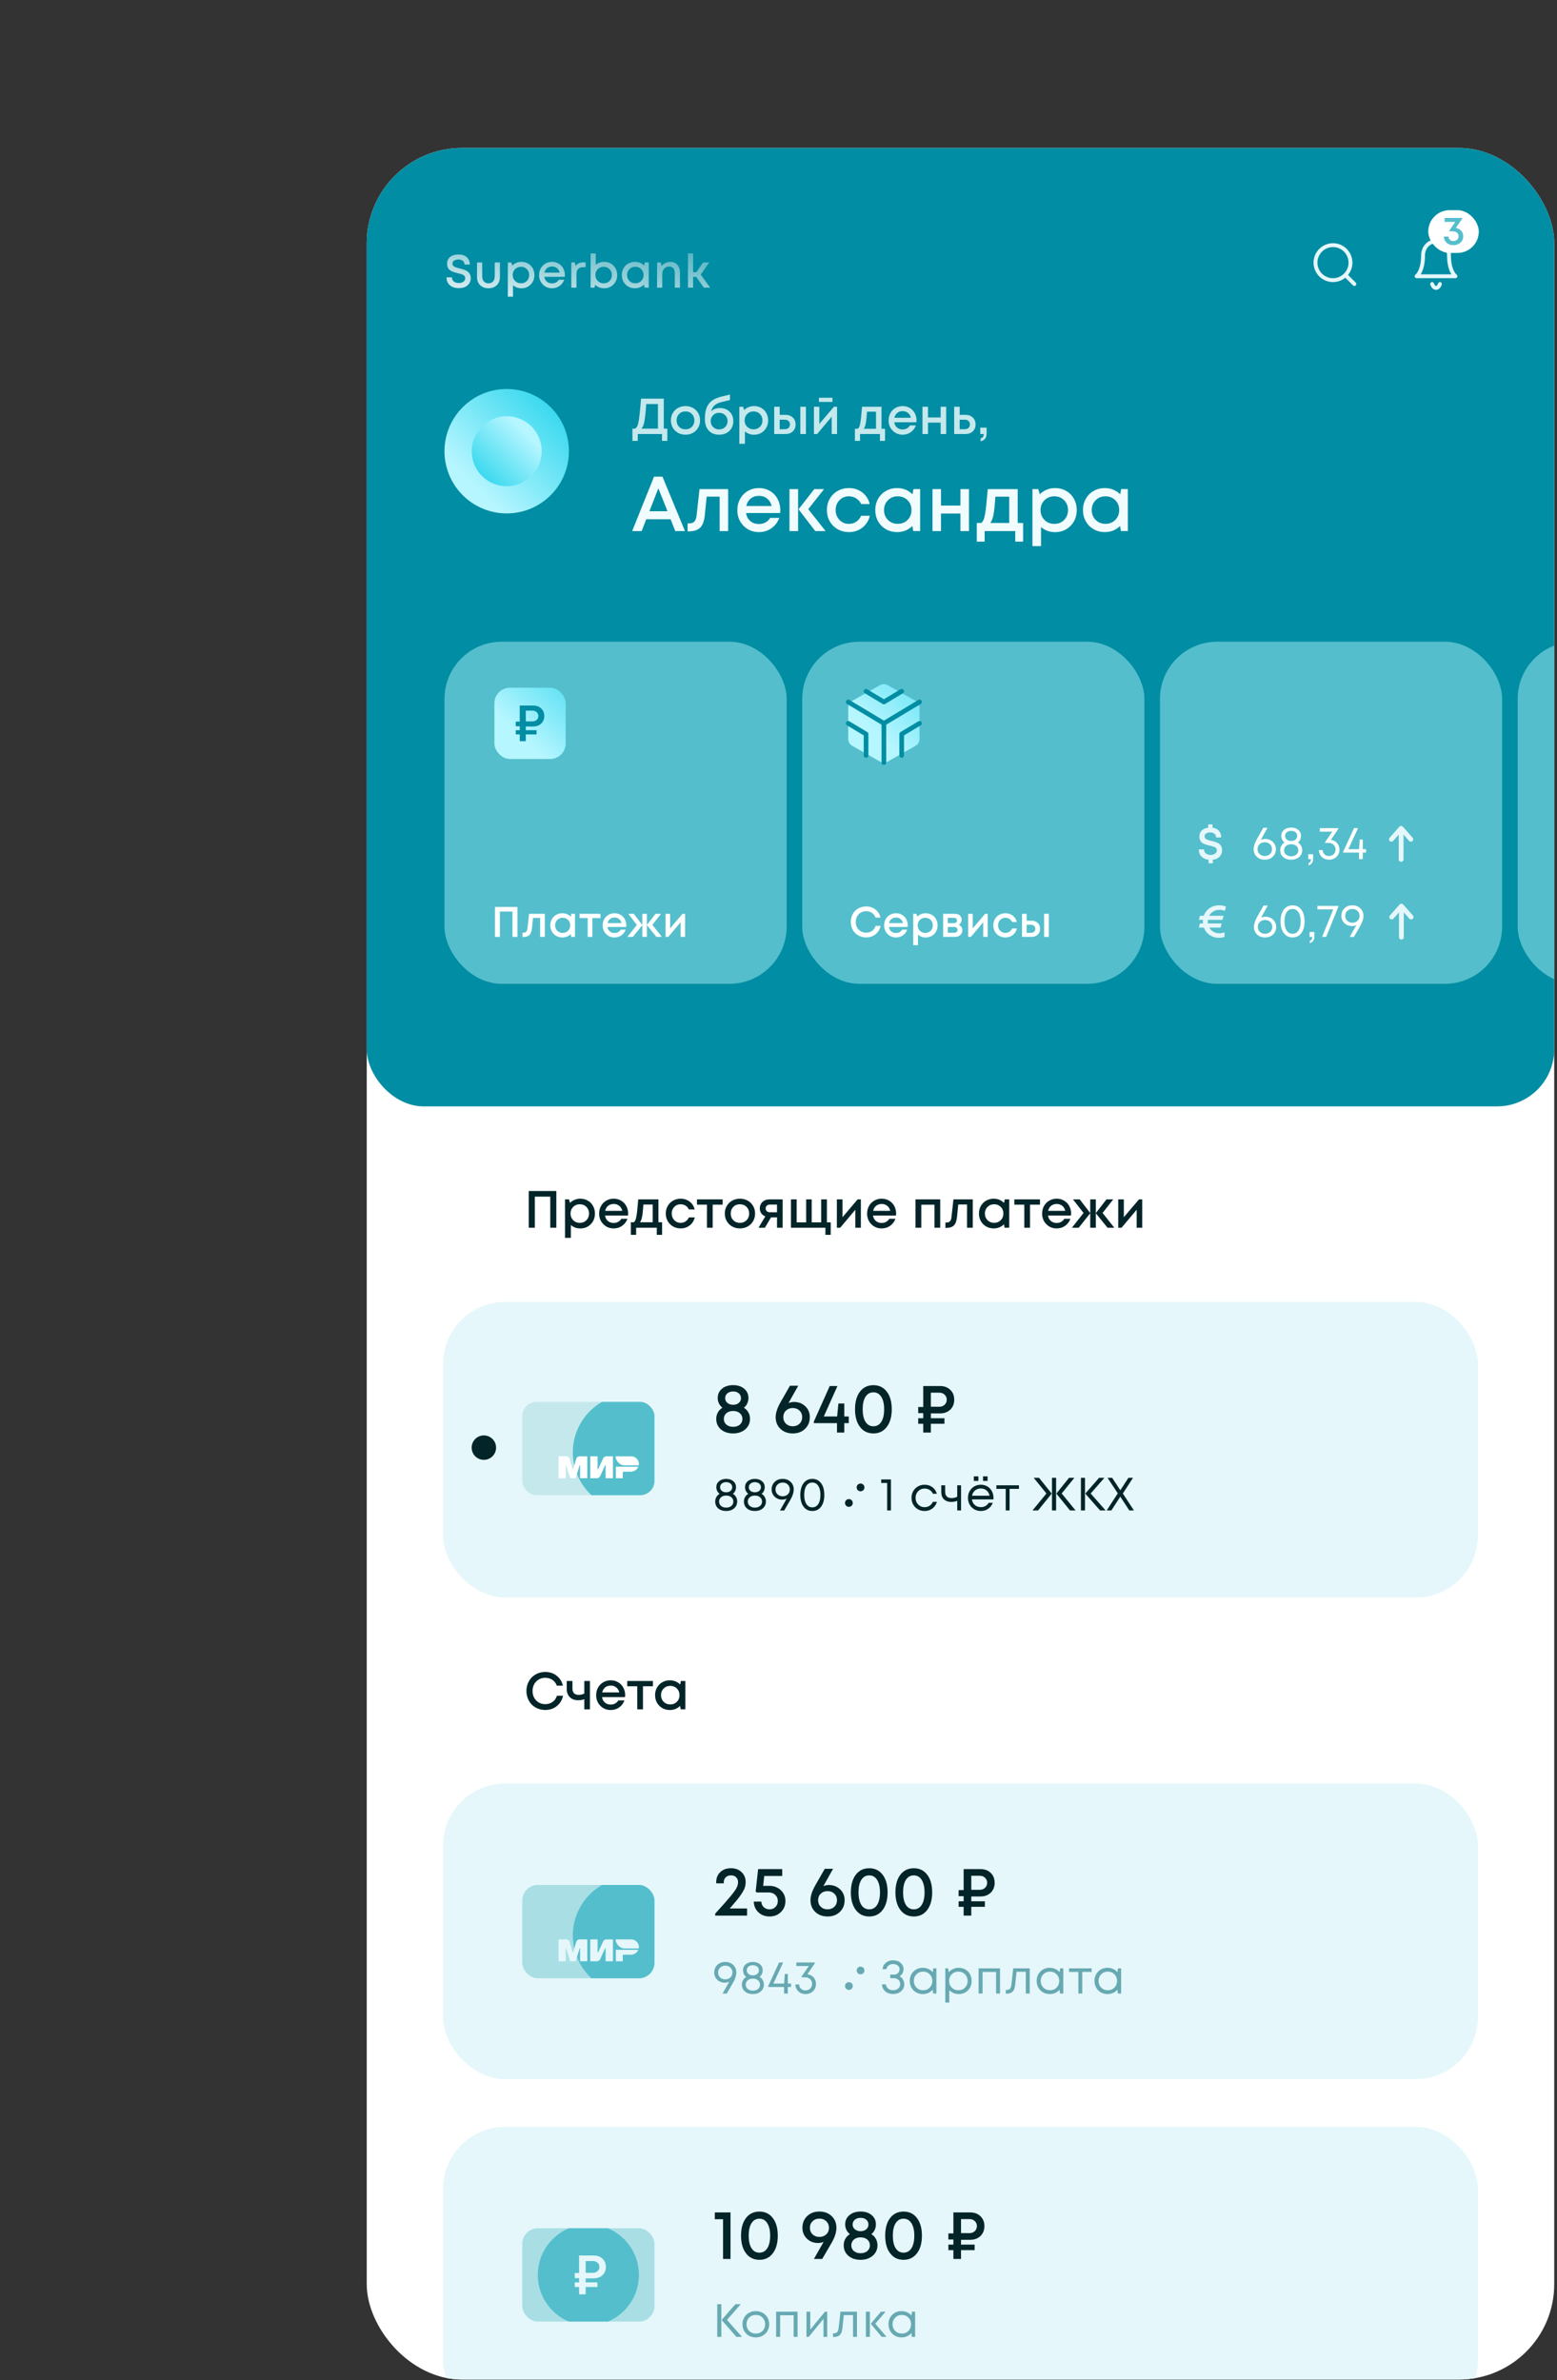<svg width="242" height="370" viewBox="0 0 242 370" fill="none" xmlns="http://www.w3.org/2000/svg">
    <rect x="0" y="0" width="242" height="370" fill="#333333" stroke="none"/>
    <g clip-path="url(#clip0_2965_44242)">
        <rect x="57" y="23" width="184.569" height="346.9" rx="14.825" fill="white"/>
        <rect x="57" y="23" width="184.569" height="148.989" rx="8.895" fill="#018DA3"/>
        <path d="M104.953 82.557L104.228 80.716H100.45L99.73 82.557H98.255L101.654 74.094H102.965L106.464 82.557H104.953ZM102.327 75.906L100.934 79.47H103.744L102.327 75.906ZM108.725 76.03H113.175V82.557H111.853V77.198H109.834L109.545 80.078C109.455 80.991 109.217 81.638 108.831 82.02C108.449 82.402 107.873 82.593 107.102 82.593H106.872V81.359H107.19C107.82 81.359 108.178 80.962 108.264 80.167L108.725 76.03ZM121.284 79.311C121.284 79.437 121.274 79.583 121.255 79.748H115.955C116.037 80.275 116.258 80.692 116.616 80.999C116.974 81.306 117.42 81.459 117.955 81.459C118.341 81.459 118.685 81.375 118.988 81.206C119.295 81.036 119.535 80.802 119.708 80.503H121.125C120.865 81.192 120.454 81.733 119.891 82.126C119.329 82.52 118.683 82.716 117.955 82.716C117.003 82.716 116.206 82.39 115.565 81.737C114.924 81.08 114.603 80.265 114.603 79.293C114.603 78.652 114.749 78.07 115.04 77.546C115.331 77.023 115.732 76.614 116.244 76.319C116.755 76.02 117.326 75.87 117.955 75.87C118.605 75.87 119.185 76.026 119.696 76.337C120.208 76.643 120.599 77.058 120.871 77.582C121.146 78.101 121.284 78.678 121.284 79.311ZM117.955 77.08C117.456 77.08 117.031 77.222 116.681 77.505C116.33 77.788 116.1 78.174 115.99 78.662H119.938C119.816 78.166 119.578 77.778 119.224 77.499C118.874 77.22 118.451 77.08 117.955 77.08ZM122.706 82.557V76.03H124.046V82.557H122.706ZM125.622 79.152L128.325 82.557H126.714L124.158 79.228V79.116L126.56 76.03H128.083L125.622 79.152ZM131.937 82.716C131.3 82.716 130.719 82.567 130.196 82.268C129.673 81.969 129.261 81.558 128.962 81.034C128.667 80.511 128.52 79.929 128.52 79.287C128.52 78.646 128.667 78.066 128.962 77.546C129.261 77.023 129.673 76.614 130.196 76.319C130.719 76.02 131.302 75.87 131.943 75.87C132.746 75.87 133.44 76.097 134.026 76.549C134.613 77.001 134.996 77.603 135.177 78.355H133.849C133.676 77.981 133.42 77.688 133.082 77.476C132.744 77.259 132.362 77.151 131.937 77.151C131.351 77.151 130.861 77.356 130.467 77.765C130.078 78.174 129.883 78.681 129.883 79.287C129.883 79.893 130.08 80.403 130.473 80.816C130.867 81.229 131.355 81.436 131.937 81.436C132.366 81.436 132.746 81.326 133.076 81.105C133.411 80.885 133.666 80.576 133.843 80.179H135.195C135.014 80.942 134.626 81.556 134.032 82.02C133.438 82.484 132.74 82.716 131.937 82.716ZM141.982 76.024L143.015 76.03V82.551H141.935L141.805 81.76C141.506 82.063 141.154 82.299 140.749 82.469C140.343 82.634 139.907 82.716 139.438 82.716C138.801 82.716 138.223 82.569 137.703 82.274C137.184 81.975 136.777 81.564 136.481 81.04C136.186 80.513 136.039 79.929 136.039 79.287C136.039 78.642 136.186 78.06 136.481 77.54C136.777 77.017 137.184 76.608 137.703 76.313C138.223 76.018 138.801 75.87 139.438 75.87C139.91 75.87 140.351 75.955 140.76 76.124C141.17 76.293 141.524 76.533 141.823 76.844L141.982 76.024ZM138.01 80.822C138.415 81.227 138.925 81.43 139.539 81.43C140.152 81.43 140.66 81.227 141.061 80.822C141.467 80.413 141.669 79.901 141.669 79.287C141.669 78.674 141.467 78.164 141.061 77.759C140.66 77.354 140.152 77.151 139.539 77.151C138.925 77.151 138.415 77.356 138.01 77.765C137.605 78.17 137.402 78.678 137.402 79.287C137.402 79.901 137.605 80.413 138.01 80.822ZM149.277 76.03H150.605V82.557H149.277V79.825H146.255V82.557H144.933V76.03H146.255V78.591H149.277V76.03ZM158.177 81.294H159.021V84.198H157.799V82.557H153.042V84.198H151.821V81.294H152.511C152.653 81.176 152.765 81.034 152.847 80.869C152.93 80.704 153.011 80.415 153.089 80.002C153.168 79.588 153.237 79.097 153.296 78.526C153.355 77.952 153.43 77.12 153.52 76.03H158.177V81.294ZM154.712 77.21C154.622 78.532 154.52 79.478 154.406 80.049C154.295 80.619 154.132 81.034 153.916 81.294H156.861V77.21H154.712ZM163.978 75.87C164.62 75.87 165.198 76.018 165.714 76.313C166.229 76.608 166.63 77.017 166.918 77.54C167.209 78.064 167.354 78.648 167.354 79.293C167.354 80.273 167.034 81.09 166.392 81.743C165.755 82.396 164.95 82.722 163.978 82.722C163.14 82.722 162.416 82.459 161.807 81.931V84.894H160.467V76.03H161.37L161.624 76.832C161.923 76.525 162.273 76.289 162.674 76.124C163.079 75.955 163.514 75.87 163.978 75.87ZM162.338 80.822C162.747 81.231 163.258 81.436 163.872 81.436C164.486 81.436 164.994 81.233 165.395 80.828C165.796 80.419 165.997 79.907 165.997 79.293C165.997 78.68 165.796 78.17 165.395 77.765C164.994 77.356 164.486 77.151 163.872 77.151C163.258 77.151 162.747 77.356 162.338 77.765C161.932 78.174 161.73 78.683 161.73 79.293C161.73 79.903 161.932 80.413 162.338 80.822ZM174.265 76.024L175.298 76.03V82.551H174.218L174.088 81.76C173.789 82.063 173.437 82.299 173.032 82.469C172.627 82.634 172.19 82.716 171.722 82.716C171.084 82.716 170.506 82.569 169.987 82.274C169.467 81.975 169.06 81.564 168.765 81.04C168.47 80.513 168.322 79.929 168.322 79.287C168.322 78.642 168.47 78.06 168.765 77.54C169.06 77.017 169.467 76.608 169.987 76.313C170.506 76.018 171.084 75.87 171.722 75.87C172.194 75.87 172.635 75.955 173.044 76.124C173.453 76.293 173.807 76.533 174.106 76.844L174.265 76.024ZM170.294 80.822C170.699 81.227 171.208 81.43 171.822 81.43C172.436 81.43 172.943 81.227 173.345 80.822C173.75 80.413 173.953 79.901 173.953 79.287C173.953 78.674 173.75 78.164 173.345 77.759C172.943 77.354 172.436 77.151 171.822 77.151C171.208 77.151 170.699 77.356 170.294 77.765C169.888 78.17 169.686 78.678 169.686 79.287C169.686 79.901 169.888 80.413 170.294 80.822Z" fill="#F1FCFF"/>
        <path d="M103.171 66.63H103.723V68.537H102.891V67.47H99.127V68.537H98.295V66.63H98.728C98.803 66.579 98.867 66.517 98.92 66.446C98.977 66.374 99.028 66.291 99.074 66.197C99.12 66.099 99.162 65.963 99.2 65.786C99.239 65.607 99.275 65.42 99.308 65.226C99.341 65.029 99.376 64.758 99.411 64.413C99.447 64.067 99.482 63.717 99.515 63.362C99.548 63.004 99.589 62.539 99.638 61.969H103.171V66.63ZM100.443 62.813C100.354 64.089 100.258 64.991 100.156 65.518C100.056 66.042 99.904 66.413 99.699 66.63H102.262V62.813H100.443ZM107.701 67.286C107.356 67.478 106.97 67.574 106.543 67.574C106.116 67.574 105.73 67.478 105.384 67.286C105.039 67.092 104.768 66.826 104.571 66.488C104.374 66.148 104.276 65.768 104.276 65.349C104.276 64.927 104.374 64.547 104.571 64.209C104.768 63.869 105.039 63.603 105.384 63.411C105.73 63.22 106.116 63.124 106.543 63.124C106.97 63.124 107.356 63.22 107.701 63.411C108.047 63.603 108.318 63.869 108.515 64.209C108.712 64.55 108.81 64.929 108.81 65.349C108.81 65.768 108.712 66.148 108.515 66.488C108.318 66.826 108.047 67.092 107.701 67.286ZM105.549 66.35C105.81 66.611 106.141 66.741 106.543 66.741C106.944 66.741 107.274 66.611 107.533 66.35C107.793 66.089 107.924 65.755 107.924 65.349C107.924 64.942 107.793 64.608 107.533 64.347C107.274 64.087 106.944 63.956 106.543 63.956C106.141 63.956 105.81 64.087 105.549 64.347C105.291 64.608 105.162 64.942 105.162 65.349C105.162 65.755 105.291 66.089 105.549 66.35ZM111.906 63.431C112.52 63.431 113.017 63.62 113.398 63.998C113.782 64.374 113.974 64.863 113.974 65.464C113.974 66.088 113.77 66.596 113.364 66.987C112.957 67.378 112.428 67.574 111.775 67.574C111.085 67.574 110.542 67.358 110.145 66.925C109.751 66.493 109.554 65.9 109.554 65.145C109.554 64.115 109.753 63.331 110.149 62.794C110.545 62.257 111.206 61.876 112.132 61.651L113.456 61.328V62.188L112.144 62.502C111.683 62.612 111.322 62.784 111.058 63.016C110.795 63.249 110.621 63.551 110.536 63.922C110.902 63.594 111.359 63.431 111.906 63.431ZM111.775 66.749C112.149 66.749 112.46 66.627 112.708 66.385C112.958 66.139 113.084 65.832 113.084 65.464C113.084 65.096 112.958 64.789 112.708 64.543C112.46 64.298 112.149 64.175 111.775 64.175C111.397 64.175 111.084 64.298 110.836 64.543C110.588 64.786 110.463 65.093 110.463 65.464C110.463 65.832 110.588 66.139 110.836 66.385C111.084 66.627 111.397 66.749 111.775 66.749ZM117.196 63.124C117.613 63.124 117.989 63.22 118.324 63.411C118.659 63.603 118.92 63.869 119.107 64.209C119.296 64.55 119.39 64.929 119.39 65.349C119.39 65.986 119.182 66.516 118.765 66.941C118.351 67.365 117.828 67.578 117.196 67.578C116.651 67.578 116.181 67.406 115.784 67.064V68.989H114.914V63.227H115.5L115.665 63.749C115.86 63.55 116.087 63.396 116.348 63.289C116.612 63.179 116.894 63.124 117.196 63.124ZM116.13 66.342C116.396 66.608 116.728 66.741 117.127 66.741C117.526 66.741 117.856 66.61 118.117 66.346C118.378 66.08 118.508 65.748 118.508 65.349C118.508 64.95 118.378 64.619 118.117 64.355C117.856 64.089 117.526 63.956 117.127 63.956C116.728 63.956 116.396 64.089 116.13 64.355C115.866 64.621 115.734 64.952 115.734 65.349C115.734 65.745 115.866 66.076 116.13 66.342ZM122.087 64.49C122.553 64.49 122.93 64.628 123.219 64.904C123.511 65.18 123.656 65.539 123.656 65.982C123.656 66.424 123.511 66.784 123.219 67.06C122.93 67.333 122.553 67.47 122.087 67.47H120.33V63.227H121.186V64.49H122.087ZM124.393 63.227H125.264V67.47H124.393V63.227ZM121.984 66.718C122.224 66.718 122.416 66.652 122.559 66.519C122.705 66.383 122.778 66.204 122.778 65.982C122.778 65.759 122.705 65.58 122.559 65.445C122.416 65.309 122.224 65.241 121.984 65.241H121.186V66.718H121.984ZM129.388 61.831V62.479H127.282V61.831H129.388ZM129.614 63.227H130.101V67.47H129.269V64.777L127.005 67.47H126.507V63.227H127.347V65.897L129.614 63.227ZM137.01 66.649H137.559V68.537H136.765V67.47H133.673V68.537H132.879V66.649H133.327C133.42 66.573 133.492 66.481 133.546 66.373C133.6 66.266 133.652 66.078 133.703 65.809C133.755 65.541 133.799 65.221 133.838 64.85C133.876 64.477 133.925 63.936 133.983 63.227H137.01V66.649ZM134.758 63.995C134.7 64.854 134.633 65.469 134.559 65.84C134.487 66.211 134.381 66.481 134.241 66.649H136.155V63.995H134.758ZM142.454 65.36C142.454 65.442 142.448 65.537 142.435 65.644H138.99C139.043 65.987 139.187 66.258 139.419 66.457C139.652 66.657 139.942 66.757 140.29 66.757C140.541 66.757 140.765 66.702 140.962 66.592C141.161 66.482 141.317 66.33 141.43 66.135H142.35C142.182 66.583 141.914 66.934 141.549 67.19C141.183 67.446 140.763 67.574 140.29 67.574C139.671 67.574 139.153 67.362 138.737 66.937C138.32 66.51 138.111 65.981 138.111 65.349C138.111 64.932 138.206 64.553 138.395 64.213C138.584 63.873 138.845 63.607 139.178 63.415C139.51 63.221 139.881 63.124 140.29 63.124C140.712 63.124 141.089 63.225 141.422 63.427C141.754 63.626 142.009 63.896 142.185 64.236C142.364 64.574 142.454 64.948 142.454 65.36ZM140.29 63.91C139.965 63.91 139.689 64.002 139.462 64.186C139.234 64.371 139.084 64.621 139.013 64.938H141.579C141.5 64.616 141.345 64.364 141.115 64.183C140.887 64.001 140.613 63.91 140.29 63.91ZM146.202 63.227H147.065V67.47H146.202V65.694H144.238V67.47H143.378V63.227H144.238V64.892H146.202V63.227ZM150.061 64.49C150.527 64.49 150.904 64.628 151.193 64.904C151.484 65.18 151.63 65.539 151.63 65.982C151.63 66.424 151.484 66.784 151.193 67.06C150.904 67.333 150.527 67.47 150.061 67.47H148.304V63.227H149.16V64.49H150.061ZM149.958 66.718C150.198 66.718 150.39 66.652 150.533 66.519C150.679 66.383 150.752 66.204 150.752 65.982C150.752 65.759 150.679 65.58 150.533 65.445C150.39 65.309 150.198 65.241 149.958 65.241H149.16V66.718H149.958ZM152.405 68.598V68.149C152.732 68.073 152.896 67.846 152.896 67.47H152.359V66.473H153.349V67.397C153.349 67.735 153.266 68.005 153.099 68.207C152.933 68.409 152.702 68.539 152.405 68.598Z" fill="#C4E8EC"/>
        <ellipse cx="78.756" cy="70.14" rx="9.67" ry="9.67" fill="url(#paint0_linear_2965_44242)"/>
        <ellipse cx="78.757" cy="70.14" rx="5.439" ry="5.439" transform="rotate(-180 78.757 70.14)" fill="url(#paint1_linear_2965_44242)"/>
        <rect x="69.086" y="99.753" width="53.183" height="53.183" rx="8.895" fill="#54BECC"/>
        <path d="M76.93 140.986H80.423V145.641H79.653V141.7H77.696V145.641H76.93V140.986ZM82.232 142.051H84.68V145.641H83.953V142.693H82.843L82.684 144.278C82.634 144.78 82.503 145.136 82.291 145.345C82.081 145.555 81.764 145.66 81.34 145.66H81.213V144.982H81.388C81.735 144.982 81.932 144.763 81.979 144.326L82.232 142.051ZM88.801 142.047L89.369 142.051V145.638H88.775L88.703 145.203C88.539 145.369 88.345 145.499 88.122 145.592C87.899 145.683 87.659 145.729 87.402 145.729C87.051 145.729 86.733 145.647 86.447 145.485C86.162 145.321 85.938 145.094 85.775 144.807C85.613 144.517 85.532 144.195 85.532 143.843C85.532 143.488 85.613 143.167 85.775 142.882C85.938 142.594 86.162 142.369 86.447 142.207C86.733 142.044 87.051 141.963 87.402 141.963C87.661 141.963 87.904 142.01 88.129 142.103C88.354 142.196 88.549 142.328 88.713 142.499L88.801 142.047ZM86.616 144.687C86.839 144.909 87.119 145.021 87.457 145.021C87.794 145.021 88.074 144.909 88.294 144.687C88.517 144.461 88.629 144.18 88.629 143.843C88.629 143.505 88.517 143.225 88.294 143.002C88.074 142.779 87.794 142.667 87.457 142.667C87.119 142.667 86.839 142.78 86.616 143.005C86.393 143.228 86.282 143.507 86.282 143.843C86.282 144.18 86.393 144.461 86.616 144.687ZM93.331 142.051V142.716H92.068V145.641H91.344V142.716H90.078V142.051H93.331ZM97.344 143.856C97.344 143.925 97.339 144.005 97.328 144.096H94.413C94.458 144.386 94.58 144.615 94.776 144.784C94.974 144.953 95.219 145.037 95.513 145.037C95.725 145.037 95.915 144.991 96.081 144.898C96.25 144.804 96.382 144.676 96.478 144.511H97.257C97.114 144.89 96.888 145.188 96.578 145.404C96.269 145.62 95.914 145.729 95.513 145.729C94.99 145.729 94.552 145.549 94.199 145.19C93.846 144.828 93.67 144.38 93.67 143.846C93.67 143.493 93.75 143.173 93.91 142.885C94.07 142.597 94.291 142.372 94.572 142.21C94.853 142.045 95.167 141.963 95.513 141.963C95.871 141.963 96.19 142.049 96.471 142.22C96.752 142.388 96.968 142.617 97.117 142.904C97.268 143.19 97.344 143.507 97.344 143.856ZM95.513 142.629C95.239 142.629 95.005 142.706 94.812 142.862C94.62 143.018 94.493 143.23 94.433 143.498H96.604C96.537 143.226 96.406 143.013 96.211 142.859C96.019 142.705 95.786 142.629 95.513 142.629ZM97.648 142.051H98.501L99.819 143.758V143.826L98.371 145.641H97.511L98.985 143.771L97.648 142.051ZM99.832 145.641V142.051H100.543V145.641H99.832ZM101.397 143.768L102.883 145.641H102.023L100.559 143.826V143.765L101.89 142.051H102.747L101.397 143.768ZM106.076 142.051H106.488V145.641H105.784V143.362L103.869 145.641H103.447V142.051H104.157V144.31L106.076 142.051Z" fill="white"/>
        <rect x="76.842" y="106.905" width="11.08" height="11.08" rx="2.417" fill="url(#paint2_linear_2965_44242)"/>
        <path d="M82.862 112.933H81.722V113.51H83.396V114.165H81.722V115.215H80.784V114.165H80.166V113.51H80.784V112.9H80.166V112.172H80.784V109.675H82.862C83.377 109.675 83.795 109.827 84.115 110.13C84.437 110.431 84.598 110.823 84.598 111.306C84.598 111.786 84.437 112.178 84.115 112.481C83.792 112.782 83.375 112.933 82.862 112.933ZM83.677 111.306C83.677 111.065 83.59 110.865 83.417 110.708C83.246 110.548 83.03 110.468 82.769 110.468H81.722V112.14H82.769C83.03 112.14 83.246 112.061 83.417 111.904C83.59 111.744 83.677 111.544 83.677 111.306Z" fill="#018DA3"/>
        <rect x="124.688" y="99.753" width="53.183" height="53.183" rx="8.895" fill="#54BECC"/>
        <path d="M134.627 145.722C134.288 145.722 133.97 145.661 133.673 145.54C133.377 145.419 133.123 145.254 132.914 145.044C132.704 144.832 132.538 144.576 132.417 144.278C132.296 143.979 132.235 143.659 132.235 143.317C132.235 142.975 132.296 142.655 132.417 142.356C132.538 142.055 132.704 141.799 132.914 141.587C133.123 141.374 133.377 141.208 133.673 141.087C133.97 140.965 134.288 140.905 134.627 140.905C135.177 140.905 135.655 141.063 136.062 141.379C136.469 141.695 136.733 142.115 136.854 142.638H136.082C135.971 142.329 135.787 142.086 135.53 141.911C135.272 141.734 134.972 141.645 134.627 141.645C134.16 141.645 133.774 141.803 133.469 142.119C133.163 142.433 133.011 142.832 133.011 143.317C133.011 143.801 133.163 144.201 133.469 144.514C133.774 144.828 134.16 144.985 134.627 144.985C134.982 144.985 135.29 144.891 135.549 144.703C135.809 144.514 135.992 144.255 136.098 143.924H136.874C136.753 144.471 136.487 144.908 136.078 145.235C135.672 145.56 135.188 145.722 134.627 145.722ZM141.092 143.856C141.092 143.925 141.086 144.005 141.076 144.096H138.161C138.206 144.386 138.327 144.615 138.524 144.784C138.721 144.953 138.967 145.037 139.261 145.037C139.473 145.037 139.663 144.991 139.829 144.898C139.998 144.804 140.13 144.676 140.225 144.511H141.004C140.861 144.89 140.635 145.188 140.326 145.404C140.016 145.62 139.661 145.729 139.261 145.729C138.737 145.729 138.299 145.549 137.946 145.19C137.594 144.828 137.417 144.38 137.417 143.846C137.417 143.493 137.497 143.173 137.658 142.885C137.818 142.597 138.038 142.372 138.32 142.21C138.601 142.045 138.915 141.963 139.261 141.963C139.618 141.963 139.937 142.049 140.219 142.22C140.5 142.388 140.715 142.617 140.865 142.904C141.016 143.19 141.092 143.507 141.092 143.856ZM139.261 142.629C138.986 142.629 138.753 142.706 138.56 142.862C138.367 143.018 138.241 143.23 138.18 143.498H140.352C140.285 143.226 140.154 143.013 139.959 142.859C139.766 142.705 139.534 142.629 139.261 142.629ZM143.872 141.963C144.225 141.963 144.543 142.044 144.826 142.207C145.11 142.369 145.331 142.594 145.489 142.882C145.649 143.17 145.729 143.491 145.729 143.846C145.729 144.385 145.552 144.834 145.2 145.193C144.849 145.552 144.407 145.732 143.872 145.732C143.411 145.732 143.013 145.587 142.677 145.297V146.926H141.941V142.051H142.437L142.577 142.492C142.741 142.323 142.934 142.194 143.155 142.103C143.378 142.01 143.617 141.963 143.872 141.963ZM142.97 144.687C143.195 144.912 143.476 145.024 143.814 145.024C144.151 145.024 144.43 144.913 144.651 144.69C144.872 144.465 144.982 144.183 144.982 143.846C144.982 143.508 144.872 143.228 144.651 143.005C144.43 142.78 144.151 142.667 143.814 142.667C143.476 142.667 143.195 142.78 142.97 143.005C142.747 143.23 142.635 143.51 142.635 143.846C142.635 144.181 142.747 144.461 142.97 144.687ZM149.022 143.765C149.193 143.834 149.328 143.944 149.428 144.096C149.529 144.245 149.58 144.417 149.58 144.612C149.58 144.904 149.473 145.149 149.259 145.345C149.047 145.542 148.781 145.641 148.46 145.641H146.591V142.051H148.441C148.742 142.051 148.987 142.136 149.178 142.307C149.37 142.478 149.467 142.698 149.467 142.966C149.467 143.137 149.427 143.294 149.346 143.437C149.266 143.577 149.158 143.687 149.022 143.765ZM148.616 143.388C148.698 143.312 148.739 143.213 148.739 143.089C148.739 142.966 148.698 142.867 148.616 142.791C148.534 142.715 148.426 142.677 148.291 142.677H147.314V143.502H148.291C148.428 143.502 148.536 143.464 148.616 143.388ZM148.33 144.995C148.478 144.995 148.597 144.954 148.687 144.872C148.781 144.787 148.827 144.679 148.827 144.547C148.827 144.415 148.781 144.308 148.687 144.226C148.594 144.141 148.473 144.099 148.324 144.099H147.314V144.995H148.33ZM153.11 142.051H153.522V145.641H152.818V143.362L150.903 145.641H150.481V142.051H151.192V144.31L153.11 142.051ZM156.26 145.729C155.91 145.729 155.591 145.646 155.303 145.482C155.015 145.317 154.789 145.091 154.624 144.803C154.462 144.516 154.381 144.195 154.381 143.843C154.381 143.49 154.462 143.171 154.624 142.885C154.789 142.597 155.015 142.372 155.303 142.21C155.591 142.045 155.911 141.963 156.264 141.963C156.705 141.963 157.087 142.088 157.41 142.336C157.732 142.585 157.943 142.916 158.042 143.33H157.312C157.217 143.124 157.076 142.963 156.89 142.846C156.704 142.727 156.494 142.667 156.26 142.667C155.938 142.667 155.669 142.78 155.452 143.005C155.238 143.23 155.131 143.509 155.131 143.843C155.131 144.176 155.239 144.456 155.455 144.683C155.672 144.911 155.94 145.024 156.26 145.024C156.496 145.024 156.705 144.964 156.887 144.842C157.071 144.721 157.211 144.551 157.309 144.333H158.052C157.953 144.753 157.74 145.09 157.413 145.345C157.086 145.601 156.702 145.729 156.26 145.729ZM160.333 143.119C160.726 143.119 161.046 143.236 161.29 143.469C161.537 143.703 161.66 144.007 161.66 144.381C161.66 144.756 161.537 145.06 161.29 145.294C161.046 145.525 160.726 145.641 160.333 145.641H158.846V142.051H159.57V143.119H160.333ZM162.283 142.051H163.02V145.641H162.283V142.051ZM160.245 145.005C160.448 145.005 160.611 144.948 160.732 144.836C160.855 144.721 160.917 144.57 160.917 144.381C160.917 144.193 160.855 144.042 160.732 143.927C160.611 143.812 160.448 143.755 160.245 143.755H159.57V145.005H160.245Z" fill="white"/>
        <path d="M142.919 114.883V110.006C142.919 109.793 142.862 109.583 142.754 109.398C142.646 109.213 142.49 109.059 142.303 108.952L137.994 106.514C137.807 106.407 137.595 106.351 137.379 106.351C137.163 106.351 136.951 106.407 136.763 106.514L132.455 108.952C132.268 109.059 132.112 109.213 132.004 109.398C131.896 109.583 131.839 109.793 131.839 110.006V114.883C131.839 115.096 131.896 115.306 132.004 115.491C132.112 115.676 132.268 115.83 132.455 115.937L136.763 118.375C136.951 118.482 137.163 118.538 137.379 118.538C137.595 118.538 137.807 118.482 137.994 118.375L142.303 115.937C142.49 115.83 142.646 115.676 142.754 115.491C142.862 115.306 142.919 115.096 142.919 114.883Z" fill="url(#paint3_linear_2965_44242)"/>
        <path d="M134.608 107.459L137.378 109.121L140.148 107.459" stroke="#018DA3" stroke-width="0.725" stroke-linecap="round" stroke-linejoin="round"/>
        <path d="M134.609 117.431V114.109L131.839 112.445" stroke="#018DA3" stroke-width="0.725" stroke-linecap="round" stroke-linejoin="round"/>
        <path d="M142.919 112.445L140.149 114.109V117.431" stroke="#018DA3" stroke-width="0.725" stroke-linecap="round" stroke-linejoin="round"/>
        <path d="M131.839 109.121L137.379 112.445L142.919 109.121" stroke="#018DA3" stroke-width="0.725" stroke-linecap="round" stroke-linejoin="round"/>
        <path d="M137.379 118.539V112.445" stroke="#018DA3" stroke-width="0.725" stroke-linecap="round" stroke-linejoin="round"/>
        <rect x="180.289" y="99.753" width="53.183" height="53.183" rx="8.895" fill="#54BECC"/>
        <path d="M189.948 132.174C189.948 132.58 189.817 132.913 189.555 133.172C189.295 133.43 188.946 133.587 188.506 133.643V134.199H187.848V133.647C187.373 133.592 187.001 133.425 186.732 133.144C186.466 132.861 186.332 132.492 186.332 132.039H187.143C187.143 132.308 187.24 132.518 187.433 132.669C187.627 132.82 187.871 132.896 188.166 132.896C188.436 132.896 188.663 132.83 188.85 132.698C189.039 132.566 189.133 132.393 189.133 132.181C189.133 132.115 189.121 132.053 189.098 131.997C189.077 131.94 189.051 131.892 189.02 131.851C188.992 131.811 188.946 131.772 188.882 131.735C188.818 131.697 188.763 131.667 188.715 131.646C188.67 131.622 188.6 131.598 188.503 131.572C188.408 131.543 188.335 131.523 188.283 131.511C188.234 131.497 188.151 131.477 188.035 131.451C187.835 131.406 187.679 131.369 187.568 131.338C187.457 131.307 187.317 131.255 187.147 131.182C186.977 131.107 186.847 131.025 186.757 130.938C186.667 130.848 186.587 130.726 186.516 130.573C186.448 130.42 186.414 130.244 186.414 130.045C186.414 129.658 186.536 129.344 186.782 129.103C187.027 128.863 187.364 128.717 187.791 128.668V128.151H188.464V128.671C188.891 128.728 189.222 128.889 189.455 129.153C189.689 129.417 189.806 129.76 189.806 130.18H189.013C189.013 129.934 188.927 129.743 188.754 129.606C188.584 129.469 188.367 129.401 188.103 129.401C187.85 129.401 187.639 129.455 187.469 129.564C187.301 129.672 187.217 129.821 187.217 130.01C187.217 130.071 187.228 130.129 187.249 130.183C187.271 130.235 187.295 130.28 187.324 130.318C187.354 130.356 187.4 130.394 187.462 130.431C187.523 130.467 187.576 130.495 187.621 130.516C187.666 130.538 187.734 130.562 187.827 130.591C187.919 130.619 187.989 130.64 188.039 130.654C188.091 130.666 188.172 130.685 188.283 130.711C188.394 130.737 188.48 130.758 188.542 130.775C188.606 130.789 188.691 130.813 188.797 130.846C188.905 130.876 188.992 130.906 189.055 130.934C189.121 130.96 189.199 130.997 189.289 131.044C189.381 131.089 189.454 131.135 189.509 131.182C189.563 131.229 189.621 131.288 189.682 131.359C189.746 131.428 189.794 131.501 189.827 131.579C189.863 131.657 189.891 131.746 189.912 131.848C189.936 131.949 189.948 132.058 189.948 132.174Z" fill="#E5F7FA"/>
        <path d="M196.666 130.416C196.954 130.416 197.222 130.481 197.47 130.611C197.721 130.739 197.922 130.925 198.076 131.171C198.232 131.414 198.31 131.69 198.31 131.999C198.31 132.476 198.147 132.869 197.821 133.178C197.497 133.485 197.085 133.639 196.585 133.639C196.08 133.639 195.664 133.485 195.339 133.178C195.015 132.871 194.853 132.478 194.853 131.999C194.853 131.553 195.029 131.018 195.381 130.395L196.348 128.685H197.006C196.435 129.7 196.087 130.33 195.962 130.576C196.188 130.469 196.423 130.416 196.666 130.416ZM195.774 132.764C195.987 132.967 196.256 133.069 196.581 133.069C196.907 133.069 197.175 132.968 197.385 132.768C197.598 132.565 197.704 132.308 197.704 131.999C197.704 131.685 197.598 131.428 197.385 131.227C197.175 131.027 196.907 130.926 196.581 130.926C196.256 130.926 195.987 131.028 195.774 131.231C195.562 131.434 195.455 131.69 195.455 131.999C195.455 132.306 195.562 132.561 195.774 132.764ZM201.721 130.969C201.929 131.082 202.093 131.245 202.214 131.457C202.336 131.67 202.398 131.904 202.398 132.158C202.398 132.591 202.237 132.946 201.916 133.224C201.597 133.501 201.187 133.639 200.684 133.639C200.172 133.639 199.758 133.503 199.444 133.231C199.133 132.96 198.977 132.602 198.977 132.158C198.977 131.911 199.038 131.68 199.161 131.468C199.284 131.253 199.45 131.087 199.66 130.969C199.505 130.858 199.381 130.71 199.289 130.526C199.197 130.34 199.15 130.142 199.15 129.935C199.15 129.555 199.292 129.245 199.575 129.007C199.859 128.766 200.228 128.646 200.684 128.646C201.139 128.646 201.508 128.765 201.789 129.003C202.072 129.239 202.214 129.55 202.214 129.935C202.214 130.147 202.169 130.347 202.079 130.533C201.989 130.72 201.87 130.865 201.721 130.969ZM200.684 129.156C200.403 129.156 200.175 129.229 200 129.375C199.826 129.519 199.738 129.706 199.738 129.935C199.738 130.171 199.826 130.362 200 130.508C200.175 130.655 200.403 130.728 200.684 130.728C200.96 130.728 201.185 130.655 201.36 130.508C201.535 130.362 201.622 130.171 201.622 129.935C201.622 129.706 201.535 129.519 201.36 129.375C201.185 129.229 200.96 129.156 200.684 129.156ZM200.684 133.108C201.014 133.108 201.282 133.021 201.488 132.849C201.693 132.677 201.796 132.454 201.796 132.18C201.796 131.899 201.693 131.672 201.488 131.5C201.282 131.325 201.014 131.238 200.684 131.238C200.358 131.238 200.092 131.325 199.887 131.5C199.682 131.672 199.579 131.899 199.579 132.18C199.579 132.454 199.68 132.677 199.884 132.849C200.089 133.021 200.356 133.108 200.684 133.108ZM203.38 134.517V134.173C203.633 134.086 203.759 133.879 203.759 133.554H203.345V132.792H204.092V133.501C204.092 134.044 203.855 134.382 203.38 134.517ZM206.852 130.554C207.251 130.606 207.574 130.773 207.819 131.054C208.065 131.332 208.187 131.67 208.187 132.066C208.187 132.522 208.033 132.899 207.723 133.196C207.414 133.491 207.028 133.639 206.566 133.639C206.119 133.639 205.749 133.499 205.454 133.221C205.161 132.942 205.003 132.583 204.979 132.144H205.57C205.589 132.423 205.69 132.647 205.871 132.817C206.056 132.985 206.287 133.069 206.566 133.069C206.861 133.069 207.104 132.973 207.295 132.782C207.486 132.588 207.582 132.343 207.582 132.045C207.582 131.75 207.479 131.507 207.274 131.316C207.068 131.124 206.807 131.029 206.491 131.029H205.953V130.912L207.068 129.28H205.135V128.731H208V128.869L206.852 130.554ZM212.322 132.006V132.534H211.815V133.554H211.231V132.534H208.763V132.396L210.459 128.727H211.082L209.57 132.006H211.238L211.337 130.515H211.815V132.006H212.322Z" fill="white"/>
        <path d="M217.774 133.597V128.762M217.774 128.762L216.263 130.469M217.774 128.762L219.285 130.469" stroke="#E5F7FA" stroke-width="0.741" stroke-linecap="round" stroke-linejoin="round"/>
        <path d="M217.817 145.684V140.85M217.817 140.85L216.306 142.556M217.817 140.85L219.327 142.556" stroke="#E5F7FA" stroke-width="0.741" stroke-linecap="round" stroke-linejoin="round"/>
        <path d="M196.709 142.503C196.997 142.503 197.265 142.568 197.513 142.698C197.763 142.826 197.965 143.012 198.118 143.258C198.274 143.501 198.352 143.777 198.352 144.086C198.352 144.563 198.189 144.956 197.863 145.266C197.54 145.572 197.128 145.726 196.627 145.726C196.122 145.726 195.707 145.572 195.381 145.266C195.057 144.959 194.896 144.566 194.896 144.086C194.896 143.64 195.072 143.105 195.423 142.482L196.39 140.772H197.049C196.477 141.787 196.129 142.417 196.004 142.663C196.231 142.557 196.466 142.503 196.709 142.503ZM195.816 144.851C196.029 145.054 196.298 145.156 196.624 145.156C196.95 145.156 197.218 145.055 197.428 144.855C197.64 144.652 197.746 144.396 197.746 144.086C197.746 143.772 197.64 143.515 197.428 143.314C197.218 143.114 196.95 143.013 196.624 143.013C196.298 143.013 196.029 143.115 195.816 143.318C195.604 143.521 195.498 143.777 195.498 144.086C195.498 144.393 195.604 144.648 195.816 144.851ZM200.903 145.726C200.33 145.726 199.874 145.502 199.536 145.053C199.201 144.602 199.033 143.993 199.033 143.226C199.033 142.456 199.201 141.848 199.536 141.402C199.872 140.956 200.327 140.733 200.903 140.733C201.477 140.733 201.93 140.956 202.263 141.402C202.596 141.848 202.762 142.456 202.762 143.226C202.762 143.993 202.595 144.602 202.259 145.053C201.927 145.502 201.475 145.726 200.903 145.726ZM200.903 145.156C201.293 145.156 201.6 144.985 201.824 144.642C202.048 144.3 202.16 143.828 202.16 143.226C202.16 142.626 202.048 142.156 201.824 141.816C201.6 141.474 201.293 141.303 200.903 141.303C200.509 141.303 200.2 141.473 199.975 141.813C199.751 142.153 199.639 142.624 199.639 143.226C199.639 143.83 199.751 144.303 199.975 144.646C200.2 144.986 200.509 145.156 200.903 145.156ZM203.578 146.604V146.261C203.831 146.173 203.957 145.967 203.957 145.641H203.543V144.88H204.29V145.588C204.29 146.131 204.053 146.469 203.578 146.604ZM204.763 140.818H208.024V140.924L206.126 145.641H205.489L207.22 141.367H204.763V140.818ZM210.197 140.733C210.7 140.733 211.112 140.886 211.433 141.193C211.756 141.5 211.918 141.893 211.918 142.372C211.918 142.852 211.745 143.386 211.401 143.977L210.434 145.648H209.779C210.381 144.595 210.727 143.98 210.816 143.803C210.595 143.905 210.361 143.955 210.115 143.955C209.655 143.955 209.268 143.803 208.954 143.498C208.64 143.192 208.483 142.816 208.483 142.372C208.483 141.896 208.643 141.504 208.964 141.197C209.288 140.887 209.699 140.733 210.197 140.733ZM210.204 143.438C210.525 143.438 210.789 143.338 210.997 143.137C211.207 142.937 211.312 142.682 211.312 142.372C211.312 142.065 211.207 141.811 210.997 141.608C210.789 141.404 210.525 141.303 210.204 141.303C209.88 141.303 209.612 141.404 209.4 141.608C209.19 141.808 209.085 142.063 209.085 142.372C209.085 142.682 209.19 142.937 209.4 143.137C209.612 143.338 209.88 143.438 210.204 143.438Z" fill="white"/>
        <path d="M189.523 141.435C189.18 141.435 188.869 141.516 188.588 141.679C188.307 141.842 188.091 142.068 187.94 142.356H190.167L190.011 142.99H187.742C187.732 143.065 187.727 143.154 187.727 143.255C187.727 143.359 187.734 143.459 187.749 143.556H189.87L189.717 144.194H187.958C188.111 144.472 188.326 144.689 188.602 144.845C188.881 145.001 189.187 145.079 189.523 145.079C189.813 145.079 190.081 145.028 190.327 144.927V145.635C190.05 145.734 189.759 145.784 189.452 145.784C188.923 145.784 188.446 145.64 188.021 145.352C187.599 145.064 187.298 144.678 187.118 144.194H186.332L186.484 143.556H186.97C186.96 143.469 186.955 143.369 186.955 143.255C186.955 143.165 186.959 143.077 186.966 142.99H186.35L186.502 142.356H187.104C187.279 141.858 187.582 141.462 188.014 141.169C188.446 140.874 188.931 140.727 189.47 140.727C189.85 140.727 190.209 140.796 190.546 140.936L190.383 141.601C190.126 141.491 189.839 141.435 189.523 141.435Z" fill="#E5F7FA"/>
        <rect x="235.889" y="99.753" width="53.183" height="53.183" rx="8.895" fill="#54BECC"/>
        <rect x="68.86" y="202.38" width="160.849" height="45.957" rx="9.67" fill="#E5F7FA"/>
        <path d="M115.615 218.831C115.916 219.011 116.15 219.254 116.317 219.558C116.487 219.859 116.572 220.192 116.572 220.557C116.572 221.219 116.325 221.763 115.833 222.188C115.345 222.612 114.714 222.825 113.942 222.825C113.163 222.825 112.531 222.616 112.046 222.198C111.564 221.78 111.324 221.233 111.324 220.557C111.324 220.196 111.407 219.865 111.573 219.564C111.743 219.263 111.98 219.018 112.285 218.831C112.055 218.653 111.874 218.432 111.743 218.167C111.616 217.901 111.552 217.618 111.552 217.317C111.552 216.729 111.773 216.249 112.216 215.877C112.662 215.505 113.239 215.319 113.948 215.319C114.656 215.319 115.229 215.505 115.669 215.877C116.108 216.245 116.327 216.725 116.327 217.317C116.327 217.625 116.263 217.913 116.136 218.182C116.012 218.448 115.839 218.664 115.615 218.831ZM113.948 216.302C113.583 216.302 113.285 216.4 113.055 216.594C112.825 216.786 112.71 217.032 112.71 217.333C112.71 217.637 112.825 217.887 113.055 218.082C113.285 218.276 113.583 218.374 113.948 218.374C114.309 218.374 114.603 218.276 114.829 218.082C115.056 217.887 115.169 217.637 115.169 217.333C115.169 217.032 115.056 216.786 114.829 216.594C114.603 216.4 114.309 216.302 113.948 216.302ZM113.948 221.8C114.38 221.8 114.728 221.686 114.994 221.46C115.26 221.23 115.392 220.934 115.392 220.573C115.392 220.208 115.26 219.911 114.994 219.68C114.728 219.45 114.38 219.335 113.948 219.335C113.519 219.335 113.17 219.45 112.901 219.68C112.636 219.911 112.503 220.208 112.503 220.573C112.503 220.934 112.636 221.23 112.901 221.46C113.17 221.686 113.519 221.8 113.948 221.8ZM123.429 217.933C124.105 217.933 124.681 218.154 125.155 218.597C125.63 219.036 125.867 219.602 125.867 220.297C125.867 221.033 125.619 221.639 125.123 222.113C124.631 222.588 123.999 222.825 123.227 222.825C122.444 222.825 121.803 222.589 121.304 222.118C120.808 221.644 120.56 221.037 120.56 220.297C120.56 219.627 120.819 218.841 121.336 217.938L122.781 215.41H124.072C123.222 216.908 122.719 217.805 122.563 218.103C122.85 217.989 123.138 217.933 123.429 217.933ZM122.159 221.316C122.439 221.582 122.791 221.715 123.216 221.715C123.641 221.715 123.992 221.582 124.268 221.316C124.544 221.051 124.682 220.711 124.682 220.297C124.682 219.879 124.544 219.539 124.268 219.277C123.995 219.011 123.645 218.878 123.216 218.878C122.791 218.878 122.439 219.011 122.159 219.277C121.883 219.542 121.745 219.882 121.745 220.297C121.745 220.707 121.883 221.047 122.159 221.316ZM131.919 220.19V221.226H131.224V222.692H130.092V221.226H126.491V220.987L128.961 215.458H130.161L128.042 220.19H130.113L130.31 218.172H131.224V220.19H131.919ZM135.752 222.825C134.874 222.825 134.178 222.487 133.664 221.81C133.151 221.134 132.894 220.22 132.894 219.07C132.894 217.915 133.149 217.003 133.659 216.334C134.172 215.661 134.87 215.325 135.752 215.325C136.63 215.325 137.324 215.661 137.834 216.334C138.347 217.003 138.604 217.915 138.604 219.07C138.604 220.22 138.347 221.134 137.834 221.81C137.32 222.487 136.626 222.825 135.752 222.825ZM135.752 221.715C136.276 221.715 136.685 221.483 136.979 221.019C137.273 220.555 137.42 219.907 137.42 219.075C137.42 218.243 137.271 217.595 136.973 217.131C136.68 216.667 136.272 216.435 135.752 216.435C135.224 216.435 134.813 216.667 134.519 217.131C134.229 217.591 134.084 218.237 134.084 219.07C134.084 219.905 134.229 220.555 134.519 221.019C134.813 221.483 135.224 221.715 135.752 221.715ZM146.12 219.712H144.681V220.467H146.795V221.322H144.681V222.692H143.496V221.322H142.715V220.467H143.496V219.67H142.715V218.719H143.496V215.458H146.12C146.772 215.458 147.299 215.656 147.703 216.052C148.11 216.446 148.314 216.957 148.314 217.588C148.314 218.214 148.11 218.726 147.703 219.123C147.296 219.516 146.768 219.712 146.12 219.712ZM147.15 217.588C147.15 217.272 147.041 217.012 146.821 216.807C146.605 216.598 146.332 216.493 146.003 216.493H144.681V218.676H146.003C146.332 218.676 146.605 218.574 146.821 218.368C147.041 218.159 147.15 217.899 147.15 217.588Z" fill="#032428"/>
        <g clip-path="url(#clip1_2965_44242)">
            <rect x="81.174" y="217.923" width="20.548" height="14.505" rx="2.224" fill="#C4E8EC"/>
            <circle cx="98.096" cy="225.779" r="9.065" fill="#54BECC"/>
            <path fill-rule="evenodd" clip-rule="evenodd" d="M87.97 226.384C88.081 226.384 88.413 226.354 88.553 226.828C88.648 227.147 88.798 227.67 89.005 228.397H89.089C89.311 227.631 89.463 227.108 89.546 226.828C89.688 226.349 90.043 226.384 90.185 226.384L91.28 226.384V229.79H90.164V227.783H90.089L89.467 229.79H88.628L88.005 227.782H87.931V229.79H86.815V226.384L87.97 226.384ZM92.882 226.384V228.393H92.971L93.728 226.741C93.875 226.413 94.188 226.384 94.188 226.384H95.268V229.79H94.129V227.782H94.04L93.298 229.433C93.151 229.76 92.823 229.79 92.823 229.79H91.743V226.384H92.882ZM99.205 228.003C99.046 228.453 98.547 228.776 97.995 228.776H96.8V229.79H95.717V228.003H99.205Z" fill="white"/>
            <path fill-rule="evenodd" clip-rule="evenodd" d="M98.049 226.384H95.662C95.719 227.142 96.372 227.792 97.048 227.792H99.282C99.412 227.161 98.968 226.384 98.049 226.384Z" fill="white"/>
        </g>
        <path d="M113.906 232.216C114.114 232.329 114.278 232.492 114.399 232.705C114.521 232.917 114.583 233.151 114.583 233.406C114.583 233.838 114.422 234.193 114.101 234.472C113.783 234.748 113.372 234.886 112.869 234.886C112.357 234.886 111.944 234.75 111.63 234.479C111.318 234.207 111.162 233.85 111.162 233.406C111.162 233.158 111.223 232.928 111.346 232.715C111.469 232.5 111.635 232.334 111.846 232.216C111.69 232.105 111.566 231.957 111.474 231.773C111.382 231.587 111.336 231.39 111.336 231.182C111.336 230.802 111.477 230.493 111.761 230.254C112.044 230.013 112.413 229.893 112.869 229.893C113.325 229.893 113.693 230.012 113.974 230.251C114.257 230.487 114.399 230.797 114.399 231.182C114.399 231.394 114.354 231.594 114.264 231.78C114.174 231.967 114.055 232.112 113.906 232.216ZM112.869 230.403C112.588 230.403 112.36 230.476 112.185 230.622C112.011 230.766 111.923 230.953 111.923 231.182C111.923 231.418 112.011 231.609 112.185 231.756C112.36 231.902 112.588 231.975 112.869 231.975C113.145 231.975 113.371 231.902 113.545 231.756C113.72 231.609 113.807 231.418 113.807 231.182C113.807 230.953 113.72 230.766 113.545 230.622C113.371 230.476 113.145 230.403 112.869 230.403ZM112.869 234.355C113.199 234.355 113.467 234.269 113.673 234.096C113.878 233.924 113.981 233.701 113.981 233.427C113.981 233.146 113.878 232.919 113.673 232.747C113.467 232.572 113.199 232.485 112.869 232.485C112.543 232.485 112.278 232.572 112.072 232.747C111.867 232.919 111.764 233.146 111.764 233.427C111.764 233.701 111.866 233.924 112.069 234.096C112.274 234.269 112.541 234.355 112.869 234.355ZM118.368 232.216C118.576 232.329 118.74 232.492 118.86 232.705C118.983 232.917 119.044 233.151 119.044 233.406C119.044 233.838 118.884 234.193 118.563 234.472C118.244 234.748 117.833 234.886 117.33 234.886C116.818 234.886 116.405 234.75 116.091 234.479C115.779 234.207 115.624 233.85 115.624 233.406C115.624 233.158 115.685 232.928 115.808 232.715C115.931 232.5 116.097 232.334 116.307 232.216C116.151 232.105 116.027 231.957 115.935 231.773C115.843 231.587 115.797 231.39 115.797 231.182C115.797 230.802 115.939 230.493 116.222 230.254C116.505 230.013 116.875 229.893 117.33 229.893C117.786 229.893 118.154 230.012 118.435 230.251C118.719 230.487 118.86 230.797 118.86 231.182C118.86 231.394 118.815 231.594 118.726 231.78C118.636 231.967 118.517 232.112 118.368 232.216ZM117.33 230.403C117.05 230.403 116.822 230.476 116.647 230.622C116.472 230.766 116.385 230.953 116.385 231.182C116.385 231.418 116.472 231.609 116.647 231.756C116.822 231.902 117.05 231.975 117.33 231.975C117.607 231.975 117.832 231.902 118.007 231.756C118.182 231.609 118.269 231.418 118.269 231.182C118.269 230.953 118.182 230.766 118.007 230.622C117.832 230.476 117.607 230.403 117.33 230.403ZM117.33 234.355C117.661 234.355 117.929 234.269 118.134 234.096C118.34 233.924 118.442 233.701 118.442 233.427C118.442 233.146 118.34 232.919 118.134 232.747C117.929 232.572 117.661 232.485 117.33 232.485C117.005 232.485 116.739 232.572 116.534 232.747C116.328 232.919 116.226 233.146 116.226 233.427C116.226 233.701 116.327 233.924 116.53 234.096C116.736 234.269 117.002 234.355 117.33 234.355ZM121.647 229.893C122.15 229.893 122.562 230.046 122.883 230.353C123.206 230.66 123.368 231.053 123.368 231.533C123.368 232.012 123.196 232.546 122.851 233.137L121.884 234.808H121.229C121.831 233.755 122.177 233.14 122.267 232.963C122.045 233.065 121.811 233.115 121.565 233.115C121.105 233.115 120.718 232.963 120.404 232.659C120.09 232.352 119.933 231.976 119.933 231.533C119.933 231.056 120.093 230.664 120.415 230.357C120.738 230.048 121.149 229.893 121.647 229.893ZM121.654 232.598C121.975 232.598 122.239 232.498 122.447 232.297C122.657 232.097 122.762 231.842 122.762 231.533C122.762 231.226 122.657 230.971 122.447 230.768C122.239 230.565 121.975 230.463 121.654 230.463C121.331 230.463 121.063 230.565 120.85 230.768C120.64 230.968 120.535 231.223 120.535 231.533C120.535 231.842 120.64 232.097 120.85 232.297C121.063 232.498 121.331 232.598 121.654 232.598ZM126.261 234.886C125.687 234.886 125.231 234.662 124.894 234.213C124.559 233.762 124.391 233.153 124.391 232.386C124.391 231.616 124.559 231.008 124.894 230.562C125.229 230.116 125.685 229.893 126.261 229.893C126.834 229.893 127.288 230.116 127.62 230.562C127.953 231.008 128.12 231.616 128.12 232.386C128.12 233.153 127.952 233.762 127.617 234.213C127.284 234.662 126.832 234.886 126.261 234.886ZM126.261 234.316C126.65 234.316 126.957 234.145 127.181 233.802C127.406 233.46 127.518 232.988 127.518 232.386C127.518 231.786 127.406 231.317 127.181 230.977C126.957 230.634 126.65 230.463 126.261 230.463C125.866 230.463 125.557 230.633 125.333 230.973C125.109 231.313 124.997 231.784 124.997 232.386C124.997 232.99 125.109 233.464 125.333 233.806C125.557 234.146 125.866 234.316 126.261 234.316Z" fill="#032428"/>
        <path d="M136.961 229.978H138.477V234.801H137.885V230.527H136.961V229.978ZM143.71 234.886C143.33 234.886 142.984 234.797 142.673 234.62C142.361 234.443 142.117 234.199 141.94 233.887C141.763 233.573 141.674 233.225 141.674 232.843C141.674 232.458 141.763 232.11 141.94 231.798C142.117 231.487 142.361 231.242 142.673 231.065C142.984 230.888 143.33 230.8 143.71 230.8C144.175 230.8 144.578 230.927 144.918 231.182C145.26 231.437 145.492 231.778 145.612 232.205H145.003C144.887 231.953 144.715 231.754 144.486 231.61C144.257 231.466 143.998 231.394 143.71 231.394C143.309 231.394 142.974 231.534 142.705 231.812C142.438 232.089 142.305 232.432 142.305 232.843C142.305 233.251 142.439 233.595 142.708 233.873C142.977 234.152 143.311 234.291 143.71 234.291C143.998 234.291 144.255 234.218 144.479 234.072C144.703 233.925 144.875 233.721 144.996 233.459H145.619C145.499 233.891 145.265 234.237 144.918 234.496C144.573 234.756 144.171 234.886 143.71 234.886ZM148.778 230.885H149.376V234.801H148.778V233.303C148.48 233.419 148.171 233.477 147.85 233.477C147.382 233.477 147.007 233.342 146.724 233.073C146.44 232.804 146.299 232.428 146.299 231.947V230.885H146.904V231.901C146.904 232.215 146.989 232.457 147.159 232.627C147.332 232.794 147.577 232.878 147.896 232.878C148.205 232.878 148.499 232.807 148.778 232.666V230.885ZM152.067 229.5V230.208H151.359V229.5H152.067ZM153.498 229.5V230.208H152.79V229.5H153.498ZM154.419 232.86C154.419 232.931 154.415 233.004 154.408 233.08H151.069C151.116 233.444 151.265 233.735 151.515 233.955C151.767 234.174 152.078 234.284 152.446 234.284C152.715 234.284 152.955 234.225 153.165 234.107C153.375 233.987 153.541 233.82 153.664 233.608H154.316C154.148 234.011 153.9 234.325 153.572 234.55C153.246 234.774 152.871 234.886 152.446 234.886C152.073 234.886 151.733 234.797 151.426 234.62C151.122 234.443 150.882 234.199 150.707 233.887C150.535 233.576 150.449 233.228 150.449 232.843C150.449 232.46 150.535 232.113 150.707 231.802C150.882 231.488 151.122 231.242 151.426 231.065C151.733 230.888 152.073 230.8 152.446 230.8C152.833 230.8 153.178 230.892 153.48 231.076C153.782 231.26 154.014 231.509 154.174 231.823C154.337 232.135 154.419 232.48 154.419 232.86ZM152.446 231.384C152.092 231.384 151.792 231.487 151.547 231.692C151.301 231.895 151.147 232.168 151.083 232.51H153.802C153.736 232.163 153.58 231.889 153.335 231.688C153.092 231.485 152.795 231.384 152.446 231.384ZM158.377 230.885V231.44H156.918V234.801H156.316V231.44H154.861V230.885H158.377ZM160.665 229.723H161.493L163.437 232.138V232.216L161.341 234.801H160.477L162.641 232.159L160.665 229.723ZM163.508 234.801V229.723H164.146V234.801H163.508ZM165.013 232.159L167.177 234.801H166.313L164.216 232.216V232.138L166.157 229.723H166.989L165.013 232.159ZM168.005 234.801V229.723H168.639V234.801H168.005ZM169.521 232.163L171.847 234.801H170.983L168.714 232.216V232.138L170.828 229.723H171.66L169.521 232.163ZM176.245 234.801H175.527L174.124 232.655L172.733 234.801H172.007L173.735 232.142L172.141 229.723H172.86L174.128 231.66L175.388 229.723H176.104L174.521 232.163L176.245 234.801Z" fill="#032428"/>
        <ellipse cx="133.752" cy="231.218" rx="0.604" ry="0.604" fill="#032428"/>
        <ellipse cx="131.939" cy="233.636" rx="0.604" ry="0.604" fill="#032428"/>
        <ellipse cx="75.206" cy="225.034" rx="1.899" ry="1.899" fill="#032428"/>
        <rect x="68.86" y="277.245" width="160.849" height="45.957" rx="9.67" fill="#E5F7FA"/>
        <path d="M113.416 296.675H116.115V297.785H111.164V297.466C112.248 296.283 113.03 295.4 113.512 294.815C113.997 294.231 114.318 293.788 114.473 293.487C114.633 293.183 114.712 292.882 114.712 292.584C114.712 292.266 114.612 292.009 114.41 291.814C114.211 291.62 113.949 291.522 113.624 291.522C113.284 291.522 113.009 291.623 112.8 291.825C112.595 292.023 112.492 292.282 112.492 292.6V292.76H111.318V292.595C111.318 291.944 111.529 291.418 111.95 291.018C112.372 290.614 112.926 290.412 113.613 290.412C114.286 290.412 114.835 290.616 115.26 291.023C115.685 291.427 115.897 291.945 115.897 292.579C115.897 292.916 115.837 293.24 115.716 293.551C115.596 293.863 115.357 294.267 114.999 294.762C114.642 295.255 114.114 295.892 113.416 296.675ZM119.549 293.153C120.282 293.153 120.885 293.378 121.36 293.827C121.838 294.274 122.077 294.835 122.077 295.511C122.077 296.202 121.842 296.775 121.371 297.232C120.903 297.689 120.319 297.917 119.618 297.917C118.92 297.917 118.339 297.7 117.875 297.264C117.415 296.825 117.176 296.271 117.158 295.602H118.332C118.346 295.956 118.474 296.246 118.715 296.473C118.956 296.696 119.257 296.807 119.618 296.807C119.982 296.807 120.285 296.685 120.526 296.441C120.77 296.193 120.893 295.883 120.893 295.511C120.893 295.129 120.762 294.812 120.499 294.56C120.237 294.309 119.906 294.183 119.506 294.183H117.589L117.451 294.013L117.833 290.55H121.578V291.618H118.784L118.614 293.153H119.549ZM128.839 293.025C129.515 293.025 130.09 293.247 130.565 293.689C131.039 294.128 131.277 294.695 131.277 295.389C131.277 296.126 131.029 296.731 130.533 297.206C130.041 297.68 129.409 297.917 128.637 297.917C127.854 297.917 127.213 297.682 126.714 297.211C126.218 296.736 125.97 296.129 125.97 295.389C125.97 294.72 126.229 293.934 126.746 293.031L128.191 290.502H129.481C128.632 292 128.129 292.898 127.973 293.195C128.26 293.082 128.548 293.025 128.839 293.025ZM127.569 296.409C127.849 296.675 128.201 296.807 128.626 296.807C129.051 296.807 129.402 296.675 129.678 296.409C129.954 296.143 130.092 295.803 130.092 295.389C130.092 294.971 129.954 294.631 129.678 294.369C129.405 294.104 129.055 293.971 128.626 293.971C128.201 293.971 127.849 294.104 127.569 294.369C127.293 294.635 127.155 294.975 127.155 295.389C127.155 295.8 127.293 296.14 127.569 296.409ZM135.104 297.917C134.226 297.917 133.53 297.579 133.016 296.903C132.503 296.227 132.246 295.313 132.246 294.162C132.246 293.008 132.501 292.096 133.011 291.427C133.524 290.754 134.222 290.417 135.104 290.417C135.982 290.417 136.676 290.754 137.186 291.427C137.699 292.096 137.956 293.008 137.956 294.162C137.956 295.313 137.699 296.227 137.186 296.903C136.672 297.579 135.978 297.917 135.104 297.917ZM135.104 296.807C135.628 296.807 136.037 296.575 136.331 296.111C136.625 295.648 136.772 295 136.772 294.167C136.772 293.335 136.623 292.687 136.325 292.223C136.032 291.759 135.624 291.527 135.104 291.527C134.576 291.527 134.165 291.759 133.871 292.223C133.581 292.684 133.436 293.33 133.436 294.162C133.436 294.998 133.581 295.648 133.871 296.111C134.165 296.575 134.576 296.807 135.104 296.807ZM142.033 297.917C141.155 297.917 140.459 297.579 139.945 296.903C139.432 296.227 139.175 295.313 139.175 294.162C139.175 293.008 139.43 292.096 139.94 291.427C140.453 290.754 141.151 290.417 142.033 290.417C142.911 290.417 143.605 290.754 144.115 291.427C144.628 292.096 144.885 293.008 144.885 294.162C144.885 295.313 144.628 296.227 144.115 296.903C143.601 297.579 142.907 297.917 142.033 297.917ZM142.033 296.807C142.557 296.807 142.966 296.575 143.26 296.111C143.554 295.648 143.701 295 143.701 294.167C143.701 293.335 143.552 292.687 143.254 292.223C142.961 291.759 142.553 291.527 142.033 291.527C141.505 291.527 141.094 291.759 140.8 292.223C140.51 292.684 140.365 293.33 140.365 294.162C140.365 294.998 140.51 295.648 140.8 296.111C141.094 296.575 141.505 296.807 142.033 296.807ZM152.401 294.805H150.962V295.559H153.076V296.414H150.962V297.785H149.777V296.414H148.996V295.559H149.777V294.762H148.996V293.812H149.777V290.55H152.401C153.053 290.55 153.58 290.748 153.984 291.145C154.391 291.538 154.595 292.05 154.595 292.68C154.595 293.307 154.391 293.819 153.984 294.215C153.577 294.608 153.049 294.805 152.401 294.805ZM153.431 292.68C153.431 292.365 153.322 292.105 153.102 291.899C152.886 291.69 152.613 291.586 152.284 291.586H150.962V293.769H152.284C152.613 293.769 152.886 293.666 153.102 293.461C153.322 293.252 153.431 292.992 153.431 292.68Z" fill="#032428"/>
        <g clip-path="url(#clip2_2965_44242)">
            <rect x="81.174" y="293.015" width="20.548" height="14.505" rx="2.417" fill="#A9DEE5"/>
            <circle cx="98.096" cy="300.872" r="9.065" fill="#54BECC"/>
            <path fill-rule="evenodd" clip-rule="evenodd" d="M87.97 301.477C88.081 301.476 88.413 301.446 88.553 301.92C88.648 302.239 88.798 302.762 89.005 303.489H89.089C89.311 302.723 89.463 302.2 89.546 301.92C89.688 301.441 90.043 301.477 90.185 301.477L91.28 301.477V304.882H90.164V302.875H90.089L89.467 304.882H88.628L88.005 302.874H87.931V304.882H86.815V301.477L87.97 301.477ZM92.882 301.477V303.485H92.971L93.728 301.834C93.875 301.505 94.188 301.477 94.188 301.477H95.268V304.882H94.129V302.874H94.04L93.298 304.525C93.151 304.853 92.823 304.882 92.823 304.882H91.743V301.477H92.882ZM99.205 303.095C99.046 303.545 98.547 303.868 97.995 303.868H96.8V304.882H95.717V303.095H99.205Z" fill="#E5F7FA"/>
            <path fill-rule="evenodd" clip-rule="evenodd" d="M98.049 301.477H95.662C95.719 302.235 96.372 302.884 97.048 302.884H99.282C99.412 302.254 98.968 301.477 98.049 301.477Z" fill="#E5F7FA"/>
        </g>
        <path d="M112.724 304.986C113.227 304.986 113.639 305.139 113.96 305.446C114.283 305.753 114.445 306.146 114.445 306.625C114.445 307.104 114.272 307.639 113.928 308.229L112.961 309.901H112.306C112.908 308.848 113.254 308.233 113.343 308.056C113.122 308.157 112.888 308.208 112.642 308.208C112.182 308.208 111.795 308.056 111.481 307.751C111.167 307.444 111.01 307.069 111.01 306.625C111.01 306.148 111.17 305.756 111.491 305.449C111.815 305.14 112.226 304.986 112.724 304.986ZM112.731 307.691C113.052 307.691 113.316 307.591 113.524 307.39C113.734 307.189 113.839 306.934 113.839 306.625C113.839 306.318 113.734 306.063 113.524 305.86C113.316 305.657 113.052 305.556 112.731 305.556C112.407 305.556 112.139 305.657 111.927 305.86C111.717 306.061 111.612 306.316 111.612 306.625C111.612 306.934 111.717 307.189 111.927 307.39C112.139 307.591 112.407 307.691 112.731 307.691ZM118.053 307.309C118.261 307.422 118.425 307.585 118.545 307.797C118.668 308.01 118.729 308.243 118.729 308.498C118.729 308.93 118.569 309.286 118.248 309.564C117.929 309.84 117.518 309.979 117.015 309.979C116.503 309.979 116.09 309.843 115.776 309.571C115.464 309.3 115.309 308.942 115.309 308.498C115.309 308.25 115.37 308.02 115.493 307.808C115.616 307.593 115.782 307.427 115.992 307.309C115.836 307.198 115.712 307.05 115.62 306.866C115.528 306.679 115.482 306.482 115.482 306.275C115.482 305.894 115.624 305.585 115.907 305.347C116.19 305.106 116.56 304.986 117.015 304.986C117.471 304.986 117.839 305.105 118.12 305.343C118.404 305.579 118.545 305.89 118.545 306.275C118.545 306.487 118.5 306.686 118.411 306.873C118.321 307.059 118.202 307.205 118.053 307.309ZM117.015 305.495C116.735 305.495 116.507 305.569 116.332 305.715C116.157 305.859 116.07 306.046 116.07 306.275C116.07 306.511 116.157 306.702 116.332 306.848C116.507 306.995 116.735 307.068 117.015 307.068C117.292 307.068 117.517 306.995 117.692 306.848C117.867 306.702 117.954 306.511 117.954 306.275C117.954 306.046 117.867 305.859 117.692 305.715C117.517 305.569 117.292 305.495 117.015 305.495ZM117.015 309.447C117.346 309.447 117.614 309.361 117.819 309.189C118.025 309.017 118.127 308.793 118.127 308.52C118.127 308.239 118.025 308.012 117.819 307.84C117.614 307.665 117.346 307.578 117.015 307.578C116.69 307.578 116.424 307.665 116.219 307.84C116.013 308.012 115.911 308.239 115.911 308.52C115.911 308.793 116.012 309.017 116.215 309.189C116.421 309.361 116.687 309.447 117.015 309.447ZM122.957 308.346V308.874H122.451V309.894H121.867V308.874H119.399V308.736L121.095 305.067H121.718L120.206 308.346H121.874L121.973 306.855H122.451V308.346H122.957ZM125.489 306.894C125.888 306.946 126.21 307.113 126.456 307.394C126.701 307.672 126.824 308.01 126.824 308.406C126.824 308.862 126.67 309.238 126.36 309.536C126.051 309.831 125.665 309.979 125.202 309.979C124.756 309.979 124.385 309.839 124.09 309.561C123.798 309.282 123.639 308.923 123.616 308.484H124.207C124.226 308.763 124.326 308.987 124.508 309.157C124.692 309.325 124.924 309.408 125.202 309.408C125.497 309.408 125.741 309.313 125.932 309.122C126.123 308.928 126.219 308.682 126.219 308.385C126.219 308.09 126.116 307.847 125.911 307.656C125.705 307.464 125.444 307.369 125.128 307.369H124.59V307.252L125.705 305.619H123.772V305.071H126.636V305.209L125.489 306.894Z" fill="#67A9B2"/>
        <path d="M139.822 307.213C140.042 307.324 140.217 307.493 140.347 307.719C140.479 307.946 140.545 308.195 140.545 308.466C140.545 308.901 140.38 309.261 140.049 309.547C139.719 309.83 139.302 309.971 138.799 309.971C138.315 309.971 137.913 309.832 137.592 309.554C137.273 309.275 137.101 308.914 137.075 308.47H137.698C137.726 308.742 137.842 308.961 138.045 309.129C138.248 309.294 138.499 309.377 138.799 309.377C139.125 309.377 139.392 309.289 139.599 309.115C139.81 308.94 139.915 308.716 139.915 308.442C139.915 308.17 139.825 307.947 139.645 307.772C139.466 307.595 139.236 307.507 138.955 307.507H138.367V306.951H138.955C139.205 306.951 139.411 306.874 139.571 306.721C139.734 306.565 139.815 306.369 139.815 306.133C139.815 305.887 139.721 305.689 139.532 305.538C139.346 305.384 139.101 305.308 138.799 305.308C138.535 305.308 138.307 305.383 138.116 305.534C137.924 305.683 137.811 305.874 137.776 306.108H137.167C137.197 305.707 137.366 305.377 137.673 305.12C137.98 304.86 138.355 304.731 138.799 304.731C139.274 304.731 139.664 304.86 139.971 305.12C140.278 305.38 140.432 305.711 140.432 306.115C140.432 306.349 140.376 306.565 140.265 306.763C140.157 306.959 140.009 307.109 139.822 307.213ZM145.049 305.977H145.541V309.894H145.031L144.964 309.299C144.78 309.513 144.556 309.681 144.291 309.801C144.029 309.92 143.741 309.979 143.427 309.979C143.047 309.979 142.702 309.89 142.393 309.713C142.084 309.536 141.841 309.292 141.664 308.98C141.489 308.666 141.402 308.318 141.402 307.935C141.402 307.35 141.594 306.864 141.979 306.476C142.366 306.087 142.849 305.892 143.427 305.892C143.741 305.892 144.032 305.952 144.298 306.073C144.565 306.193 144.791 306.362 144.975 306.579L145.049 305.977ZM142.443 308.969C142.717 309.246 143.06 309.384 143.473 309.384C143.886 309.384 144.229 309.247 144.5 308.973C144.774 308.697 144.911 308.351 144.911 307.935C144.911 307.52 144.774 307.175 144.5 306.901C144.229 306.625 143.886 306.487 143.473 306.487C143.06 306.487 142.717 306.625 142.443 306.901C142.169 307.177 142.032 307.522 142.032 307.935C142.032 308.348 142.169 308.693 142.443 308.969ZM149.008 305.892C149.393 305.892 149.739 305.981 150.045 306.158C150.352 306.335 150.591 306.579 150.761 306.891C150.933 307.2 151.019 307.548 151.019 307.935C151.019 308.521 150.829 309.008 150.449 309.398C150.069 309.785 149.589 309.979 149.008 309.979C148.72 309.979 148.45 309.925 148.197 309.819C147.947 309.713 147.73 309.563 147.545 309.369V311.292H146.926V305.977H147.351L147.475 306.576C147.659 306.361 147.883 306.193 148.147 306.073C148.412 305.952 148.699 305.892 149.008 305.892ZM147.928 308.969C148.204 309.246 148.549 309.384 148.962 309.384C149.375 309.384 149.717 309.247 149.989 308.973C150.26 308.697 150.396 308.351 150.396 307.935C150.396 307.52 150.26 307.175 149.989 306.901C149.717 306.625 149.375 306.487 148.962 306.487C148.549 306.487 148.204 306.625 147.928 306.901C147.654 307.177 147.517 307.522 147.517 307.935C147.517 308.348 147.654 308.693 147.928 308.969ZM152.099 305.977H155.428V309.894H154.819V306.54H152.719V309.894H152.099V305.977ZM157.482 305.977H160.049V309.894H159.436V306.515H157.999L157.793 308.495C157.741 309.012 157.609 309.378 157.397 309.593C157.187 309.807 156.867 309.915 156.437 309.915H156.331V309.338H156.469C156.691 309.338 156.86 309.274 156.975 309.146C157.091 309.019 157.164 308.812 157.195 308.527L157.482 305.977ZM164.773 305.977H165.265V309.894H164.755L164.688 309.299C164.504 309.513 164.279 309.681 164.015 309.801C163.753 309.92 163.465 309.979 163.151 309.979C162.771 309.979 162.426 309.89 162.117 309.713C161.808 309.536 161.564 309.292 161.387 308.98C161.213 308.666 161.125 308.318 161.125 307.935C161.125 307.35 161.318 306.864 161.703 306.476C162.09 306.087 162.572 305.892 163.151 305.892C163.465 305.892 163.755 305.952 164.022 306.073C164.289 306.193 164.514 306.362 164.698 306.579L164.773 305.977ZM162.166 308.969C162.44 309.246 162.784 309.384 163.197 309.384C163.61 309.384 163.952 309.247 164.224 308.973C164.498 308.697 164.635 308.351 164.635 307.935C164.635 307.52 164.498 307.175 164.224 306.901C163.952 306.625 163.61 306.487 163.197 306.487C162.784 306.487 162.44 306.625 162.166 306.901C161.893 307.177 161.756 307.522 161.756 307.935C161.756 308.348 161.893 308.693 162.166 308.969ZM169.67 305.977V306.533H168.211V309.894H167.609V306.533H166.154V305.977H169.67ZM173.76 305.977H174.252V309.894H173.742L173.675 309.299C173.491 309.513 173.266 309.681 173.002 309.801C172.74 309.92 172.452 309.979 172.138 309.979C171.758 309.979 171.413 309.89 171.104 309.713C170.795 309.536 170.552 309.292 170.374 308.98C170.2 308.666 170.112 308.318 170.112 307.935C170.112 307.35 170.305 306.864 170.69 306.476C171.077 306.087 171.56 305.892 172.138 305.892C172.452 305.892 172.742 305.952 173.009 306.073C173.276 306.193 173.501 306.362 173.685 306.579L173.76 305.977ZM171.154 308.969C171.427 309.246 171.771 309.384 172.184 309.384C172.597 309.384 172.939 309.247 173.211 308.973C173.485 308.697 173.622 308.351 173.622 307.935C173.622 307.52 173.485 307.175 173.211 306.901C172.939 306.625 172.597 306.487 172.184 306.487C171.771 306.487 171.427 306.625 171.154 306.901C170.88 307.177 170.743 307.522 170.743 307.935C170.743 308.348 170.88 308.693 171.154 308.969Z" fill="#67A9B2"/>
        <ellipse cx="133.752" cy="306.311" rx="0.604" ry="0.604" fill="#67A9B2"/>
        <ellipse cx="131.939" cy="308.728" rx="0.604" ry="0.604" fill="#67A9B2"/>
        <rect x="68.86" y="330.615" width="160.849" height="45.957" rx="9.67" fill="#E5F7FA"/>
        <path d="M111.101 343.919H113.539V351.154H112.381V344.977H111.101V343.919ZM118.035 351.287C117.157 351.287 116.461 350.949 115.947 350.272C115.434 349.596 115.177 348.682 115.177 347.531C115.177 346.377 115.432 345.465 115.942 344.796C116.455 344.123 117.153 343.787 118.035 343.787C118.913 343.787 119.607 344.123 120.117 344.796C120.631 345.465 120.887 346.377 120.887 347.531C120.887 348.682 120.631 349.596 120.117 350.272C119.604 350.949 118.91 351.287 118.035 351.287ZM118.035 350.177C118.559 350.177 118.968 349.945 119.262 349.481C119.556 349.017 119.703 348.369 119.703 347.537C119.703 346.705 119.554 346.057 119.257 345.593C118.963 345.129 118.555 344.897 118.035 344.897C117.507 344.897 117.096 345.129 116.803 345.593C116.512 346.053 116.367 346.699 116.367 347.531C116.367 348.367 116.512 349.017 116.803 349.481C117.096 349.945 117.507 350.177 118.035 350.177ZM127.351 343.781C128.127 343.781 128.763 344.019 129.258 344.493C129.754 344.964 130.002 345.57 130.002 346.31C130.002 347.018 129.749 347.804 129.242 348.668L127.792 351.154H126.502C127.305 349.755 127.808 348.872 128.01 348.504C127.734 348.617 127.447 348.673 127.15 348.673C126.455 348.673 125.876 348.449 125.413 347.999C124.949 347.546 124.717 346.983 124.717 346.31C124.717 345.573 124.963 344.968 125.455 344.493C125.951 344.019 126.583 343.781 127.351 343.781ZM127.362 347.728C127.79 347.728 128.145 347.595 128.424 347.33C128.704 347.064 128.844 346.724 128.844 346.31C128.844 345.899 128.704 345.559 128.424 345.29C128.145 345.017 127.79 344.881 127.362 344.881C126.934 344.881 126.579 345.015 126.3 345.285C126.02 345.554 125.88 345.895 125.88 346.31C125.88 346.724 126.018 347.064 126.294 347.33C126.574 347.595 126.93 347.728 127.362 347.728ZM135.428 347.292C135.729 347.473 135.962 347.716 136.129 348.02C136.299 348.321 136.384 348.654 136.384 349.019C136.384 349.681 136.138 350.225 135.646 350.649C135.157 351.074 134.527 351.287 133.755 351.287C132.975 351.287 132.343 351.078 131.858 350.66C131.377 350.242 131.136 349.695 131.136 349.019C131.136 348.658 131.219 348.326 131.386 348.025C131.555 347.724 131.793 347.48 132.097 347.292C131.867 347.115 131.687 346.894 131.555 346.628C131.428 346.363 131.364 346.08 131.364 345.779C131.364 345.191 131.586 344.711 132.028 344.339C132.474 343.967 133.052 343.781 133.76 343.781C134.468 343.781 135.042 343.967 135.481 344.339C135.92 344.707 136.14 345.187 136.14 345.779C136.14 346.087 136.076 346.375 135.948 346.644C135.824 346.91 135.651 347.126 135.428 347.292ZM133.76 344.764C133.395 344.764 133.098 344.861 132.867 345.056C132.637 345.247 132.522 345.494 132.522 345.795C132.522 346.099 132.637 346.349 132.867 346.543C133.098 346.738 133.395 346.836 133.76 346.836C134.121 346.836 134.415 346.738 134.642 346.543C134.868 346.349 134.982 346.099 134.982 345.795C134.982 345.494 134.868 345.247 134.642 345.056C134.415 344.861 134.121 344.764 133.76 344.764ZM133.76 350.262C134.192 350.262 134.541 350.148 134.806 349.922C135.072 349.692 135.205 349.396 135.205 349.035C135.205 348.67 135.072 348.372 134.806 348.142C134.541 347.912 134.192 347.797 133.76 347.797C133.331 347.797 132.983 347.912 132.713 348.142C132.448 348.372 132.315 348.67 132.315 349.035C132.315 349.396 132.448 349.692 132.713 349.922C132.983 350.148 133.331 350.262 133.76 350.262ZM140.439 351.287C139.561 351.287 138.865 350.949 138.352 350.272C137.838 349.596 137.582 348.682 137.582 347.531C137.582 346.377 137.836 345.465 138.346 344.796C138.86 344.123 139.557 343.787 140.439 343.787C141.317 343.787 142.012 344.123 142.521 344.796C143.035 345.465 143.292 346.377 143.292 347.531C143.292 348.682 143.035 349.596 142.521 350.272C142.008 350.949 141.314 351.287 140.439 351.287ZM140.439 350.177C140.963 350.177 141.372 349.945 141.666 349.481C141.96 349.017 142.107 348.369 142.107 347.537C142.107 346.705 141.958 346.057 141.661 345.593C141.367 345.129 140.96 344.897 140.439 344.897C139.912 344.897 139.501 345.129 139.207 345.593C138.917 346.053 138.771 346.699 138.771 347.531C138.771 348.367 138.917 349.017 139.207 349.481C139.501 349.945 139.912 350.177 140.439 350.177ZM150.808 348.174H149.368V348.928H151.482V349.784H149.368V351.154H148.184V349.784H147.403V348.928H148.184V348.132H147.403V347.181H148.184V343.919H150.808C151.459 343.919 151.987 344.118 152.39 344.514C152.798 344.907 153.001 345.419 153.001 346.049C153.001 346.676 152.798 347.188 152.39 347.585C151.983 347.978 151.456 348.174 150.808 348.174ZM151.838 346.049C151.838 345.734 151.728 345.474 151.509 345.269C151.293 345.06 151.02 344.955 150.691 344.955H149.368V347.138H150.691C151.02 347.138 151.293 347.036 151.509 346.83C151.728 346.621 151.838 346.361 151.838 346.049Z" fill="#032428"/>
        <g clip-path="url(#clip3_2965_44242)">
            <rect x="81.174" y="346.385" width="20.548" height="14.505" rx="2.417" fill="#A9DEE5"/>
            <ellipse cx="91.448" cy="353.637" rx="7.857" ry="7.857" fill="#54BECC"/>
            <path d="M92.273 354.169H91.03V354.799H92.855V355.514H91.03V356.659H90.007V355.514H89.332V354.799H90.007V354.134H89.332V353.339H90.007V350.615H92.273C92.835 350.615 93.291 350.781 93.64 351.112C93.991 351.44 94.167 351.868 94.167 352.394C94.167 352.918 93.991 353.345 93.64 353.677C93.288 354.005 92.832 354.169 92.273 354.169ZM93.163 352.394C93.163 352.131 93.068 351.914 92.878 351.742C92.692 351.568 92.456 351.48 92.172 351.48H91.03V353.304H92.172C92.456 353.304 92.692 353.218 92.878 353.047C93.068 352.872 93.163 352.655 93.163 352.394Z" fill="#E5F7FA"/>
        </g>
        <path d="M111.481 363.263V358.185H112.115V363.263H111.481ZM112.996 360.625L115.323 363.263H114.459L112.189 360.678V360.6L114.303 358.185H115.135L112.996 360.625ZM117.476 363.348C116.883 363.348 116.389 363.154 115.992 362.767C115.598 362.378 115.401 361.89 115.401 361.305C115.401 360.918 115.49 360.568 115.67 360.257C115.849 359.945 116.097 359.702 116.413 359.527C116.732 359.35 117.086 359.261 117.476 359.261C117.865 359.261 118.218 359.35 118.535 359.527C118.853 359.702 119.102 359.946 119.282 360.26C119.464 360.572 119.554 360.92 119.554 361.305C119.554 361.689 119.464 362.039 119.282 362.353C119.102 362.664 118.853 362.909 118.535 363.086C118.218 363.261 117.865 363.348 117.476 363.348ZM116.438 362.346C116.71 362.617 117.056 362.753 117.476 362.753C117.896 362.753 118.242 362.617 118.513 362.346C118.787 362.072 118.924 361.725 118.924 361.305C118.924 360.884 118.787 360.539 118.513 360.267C118.242 359.993 117.896 359.856 117.476 359.856C117.056 359.856 116.71 359.993 116.438 360.267C116.167 360.539 116.031 360.884 116.031 361.305C116.031 361.725 116.167 362.072 116.438 362.346ZM120.634 359.346H123.963V363.263H123.354V359.909H121.254V363.263H120.634V359.346ZM128.234 359.346H128.573V363.263H127.993V360.465L125.705 363.263H125.348V359.346H125.939V362.126L128.234 359.346ZM130.631 359.346H133.198V363.263H132.585V359.885H131.148L130.942 361.864C130.89 362.381 130.758 362.747 130.546 362.962C130.336 363.177 130.016 363.284 129.586 363.284H129.48V362.707H129.618C129.84 362.707 130.009 362.643 130.124 362.516C130.24 362.388 130.313 362.182 130.344 361.896L130.631 359.346ZM134.583 363.263V359.346H135.202V363.263H134.583ZM136.045 361.22L137.787 363.263H137.044L135.365 361.259V361.195L136.937 359.346H137.642L136.045 361.22ZM141.743 359.346H142.235V363.263H141.725L141.658 362.668C141.473 362.883 141.249 363.05 140.985 363.171C140.723 363.289 140.435 363.348 140.121 363.348C139.741 363.348 139.396 363.259 139.087 363.082C138.777 362.905 138.534 362.661 138.357 362.349C138.183 362.035 138.095 361.687 138.095 361.305C138.095 360.719 138.288 360.233 138.672 359.846C139.06 359.456 139.542 359.261 140.121 359.261C140.435 359.261 140.725 359.322 140.992 359.442C141.259 359.562 141.484 359.731 141.668 359.948L141.743 359.346ZM139.136 362.339C139.41 362.615 139.754 362.753 140.167 362.753C140.58 362.753 140.922 362.616 141.194 362.342C141.468 362.066 141.604 361.72 141.604 361.305C141.604 360.889 141.468 360.545 141.194 360.271C140.922 359.994 140.58 359.856 140.167 359.856C139.754 359.856 139.41 359.994 139.136 360.271C138.862 360.547 138.726 360.892 138.726 361.305C138.726 361.718 138.862 362.062 139.136 362.339Z" fill="#67A9B2"/>
        <g clip-path="url(#clip4_2965_44242)">
            <path d="M225.211 39.681C225.211 39.103 224.999 38.55 224.621 38.142C224.244 37.734 223.731 37.505 223.197 37.505C222.663 37.505 222.15 37.734 221.772 38.142C221.395 38.55 221.182 39.103 221.182 39.681C221.182 42.219 220.175 42.944 220.175 42.944H226.219C226.219 42.944 225.211 42.219 225.211 39.681Z" stroke="#E5F7FA" stroke-width="0.604" stroke-linecap="round" stroke-linejoin="round"/>
            <path d="M223.802 44.152C223.741 44.336 223.652 44.489 223.546 44.595C223.44 44.701 223.32 44.757 223.198 44.757C223.075 44.757 222.955 44.701 222.849 44.595C222.743 44.489 222.655 44.336 222.593 44.152" stroke="#E5F7FA" stroke-width="0.604" stroke-linecap="round" stroke-linejoin="round"/>
        </g>
        <path d="M207.182 43.549C208.684 43.549 209.901 42.331 209.901 40.829C209.901 39.327 208.684 38.109 207.182 38.109C205.68 38.109 204.462 39.327 204.462 40.829C204.462 42.331 205.68 43.549 207.182 43.549Z" stroke="#E5F7FA" stroke-width="0.604" stroke-linecap="round" stroke-linejoin="round"/>
        <path d="M210.506 44.153L209.298 42.944" stroke="#E5F7FA" stroke-width="0.604" stroke-linecap="round" stroke-linejoin="round"/>
        <path d="M71.317 44.791C70.741 44.791 70.277 44.641 69.926 44.342C69.576 44.039 69.401 43.631 69.401 43.116H70.248C70.248 43.39 70.347 43.605 70.545 43.761C70.746 43.917 71.001 43.995 71.31 43.995C71.591 43.995 71.828 43.926 72.022 43.789C72.216 43.652 72.312 43.47 72.312 43.244C72.312 43.194 72.308 43.148 72.298 43.106C72.289 43.061 72.272 43.02 72.249 42.982C72.225 42.944 72.203 42.911 72.181 42.883C72.16 42.852 72.126 42.822 72.079 42.794C72.034 42.766 71.996 42.742 71.965 42.723C71.937 42.702 71.891 42.681 71.827 42.66C71.763 42.636 71.714 42.618 71.678 42.606C71.643 42.592 71.586 42.576 71.508 42.557C71.433 42.536 71.376 42.521 71.338 42.514C71.303 42.505 71.243 42.489 71.158 42.468C70.726 42.364 70.414 42.266 70.223 42.174C69.793 41.967 69.553 41.649 69.501 41.222C69.491 41.156 69.487 41.087 69.487 41.016C69.487 40.561 69.646 40.204 69.965 39.947C70.286 39.69 70.719 39.561 71.264 39.561C71.812 39.561 72.24 39.7 72.549 39.979C72.861 40.257 73.017 40.638 73.017 41.119H72.195C72.195 40.874 72.106 40.682 71.926 40.545C71.749 40.406 71.523 40.337 71.246 40.337C70.982 40.337 70.761 40.394 70.584 40.51C70.409 40.623 70.322 40.78 70.322 40.981C70.322 41.057 70.334 41.125 70.358 41.186C70.383 41.248 70.425 41.303 70.481 41.353C70.54 41.4 70.597 41.44 70.651 41.473C70.708 41.506 70.787 41.539 70.889 41.572C70.993 41.605 71.079 41.631 71.147 41.65C71.218 41.669 71.317 41.694 71.445 41.725C71.881 41.833 72.197 41.934 72.39 42.026C72.832 42.24 73.084 42.563 73.148 42.992C73.16 43.07 73.166 43.152 73.166 43.237C73.166 43.565 73.082 43.848 72.914 44.087C72.749 44.325 72.528 44.502 72.252 44.618C71.976 44.733 71.664 44.791 71.317 44.791ZM77.217 44.331C76.893 44.65 76.462 44.809 75.924 44.809C75.386 44.809 74.954 44.65 74.628 44.331C74.305 44.012 74.143 43.589 74.143 43.06V40.797H74.947V42.946C74.947 43.286 75.034 43.554 75.209 43.75C75.383 43.944 75.622 44.041 75.924 44.041C76.226 44.041 76.463 43.943 76.636 43.747C76.811 43.551 76.898 43.284 76.898 42.946V40.797H77.702V43.06C77.702 43.589 77.54 44.012 77.217 44.331ZM81.037 40.701C81.422 40.701 81.769 40.79 82.079 40.967C82.388 41.144 82.629 41.389 82.801 41.703C82.976 42.017 83.063 42.368 83.063 42.755C83.063 43.343 82.871 43.833 82.486 44.225C82.103 44.617 81.621 44.812 81.037 44.812C80.534 44.812 80.1 44.654 79.734 44.338V46.116H78.93V40.797H79.472L79.624 41.279C79.804 41.094 80.014 40.953 80.255 40.853C80.498 40.752 80.759 40.701 81.037 40.701ZM80.053 43.672C80.299 43.918 80.605 44.041 80.974 44.041C81.342 44.041 81.647 43.919 81.887 43.676C82.128 43.43 82.249 43.123 82.249 42.755C82.249 42.387 82.128 42.081 81.887 41.838C81.647 41.592 81.342 41.47 80.974 41.47C80.605 41.47 80.299 41.592 80.053 41.838C79.81 42.084 79.688 42.389 79.688 42.755C79.688 43.121 79.81 43.427 80.053 43.672ZM87.797 42.766C87.797 42.841 87.791 42.929 87.78 43.028H84.6C84.649 43.344 84.781 43.594 84.996 43.779C85.211 43.963 85.479 44.055 85.8 44.055C86.031 44.055 86.238 44.004 86.42 43.903C86.604 43.801 86.748 43.66 86.852 43.481H87.702C87.546 43.894 87.299 44.219 86.962 44.455C86.624 44.691 86.237 44.809 85.8 44.809C85.229 44.809 84.751 44.613 84.366 44.221C83.981 43.827 83.789 43.338 83.789 42.755C83.789 42.37 83.876 42.021 84.051 41.707C84.225 41.393 84.466 41.147 84.773 40.97C85.08 40.791 85.422 40.701 85.8 40.701C86.19 40.701 86.538 40.794 86.845 40.981C87.152 41.165 87.386 41.414 87.549 41.728C87.715 42.04 87.797 42.386 87.797 42.766ZM85.8 41.427C85.5 41.427 85.245 41.512 85.035 41.682C84.825 41.852 84.687 42.084 84.621 42.376H86.99C86.917 42.079 86.774 41.846 86.561 41.679C86.351 41.511 86.097 41.427 85.8 41.427ZM90.676 40.776H91.023V41.537H90.598C90.268 41.537 90.019 41.629 89.851 41.813C89.683 41.997 89.6 42.268 89.6 42.624V44.713H88.796V40.797H89.341L89.476 41.332C89.754 40.961 90.154 40.776 90.676 40.776ZM93.891 40.701C94.481 40.701 94.968 40.896 95.35 41.286C95.735 41.673 95.927 42.163 95.927 42.755C95.927 43.343 95.735 43.833 95.35 44.225C94.968 44.614 94.481 44.809 93.891 44.809C93.341 44.809 92.88 44.628 92.507 44.267L92.404 44.713H91.795V39.395H92.599V41.158C92.962 40.853 93.393 40.701 93.891 40.701ZM92.907 43.669C93.152 43.914 93.459 44.037 93.828 44.037C94.196 44.037 94.5 43.915 94.741 43.672C94.984 43.429 95.106 43.123 95.106 42.755C95.106 42.387 94.984 42.081 94.741 41.838C94.5 41.592 94.196 41.47 93.828 41.47C93.459 41.47 93.152 41.592 92.907 41.838C92.664 42.084 92.542 42.389 92.542 42.755C92.542 43.119 92.664 43.423 92.907 43.669ZM100.212 40.793L100.832 40.797V44.71H100.184L100.106 44.235C99.927 44.417 99.715 44.559 99.472 44.66C99.229 44.759 98.967 44.809 98.686 44.809C98.303 44.809 97.956 44.721 97.645 44.543C97.333 44.364 97.089 44.117 96.912 43.803C96.735 43.487 96.646 43.136 96.646 42.752C96.646 42.364 96.735 42.015 96.912 41.703C97.089 41.389 97.333 41.144 97.645 40.967C97.956 40.79 98.303 40.701 98.686 40.701C98.969 40.701 99.234 40.752 99.479 40.853C99.725 40.955 99.937 41.099 100.117 41.286L100.212 40.793ZM97.829 43.672C98.072 43.915 98.378 44.037 98.746 44.037C99.114 44.037 99.419 43.915 99.66 43.672C99.903 43.427 100.024 43.12 100.024 42.752C100.024 42.383 99.903 42.078 99.66 41.834C99.419 41.591 99.114 41.47 98.746 41.47C98.378 41.47 98.072 41.592 97.829 41.838C97.586 42.081 97.464 42.386 97.464 42.752C97.464 43.12 97.586 43.427 97.829 43.672ZM104.199 40.708C104.653 40.708 105.014 40.861 105.283 41.165C105.552 41.47 105.687 41.866 105.687 42.355V44.713H104.883V42.518C104.883 42.161 104.806 41.891 104.653 41.707C104.501 41.523 104.278 41.431 103.983 41.431C103.676 41.431 103.424 41.543 103.225 41.767C103.03 41.989 102.932 42.272 102.932 42.617V44.713H102.128V40.797H102.687L102.847 41.342C102.998 41.142 103.19 40.986 103.424 40.875C103.658 40.764 103.916 40.708 104.199 40.708ZM109.394 44.713L108.218 43.042H107.73V44.713H106.926V39.395H107.73V42.312H108.225L109.281 40.797H110.237L108.909 42.677L110.378 44.713H109.394Z" fill="url(#paint4_linear_2965_44242)"/>
        <rect x="221.989" y="32.67" width="7.857" height="6.648" rx="3.324" fill="white"/>
        <path d="M226.273 35.434C226.621 35.493 226.9 35.64 227.111 35.876C227.323 36.112 227.428 36.397 227.428 36.73C227.428 37.129 227.282 37.458 226.991 37.718C226.701 37.979 226.338 38.109 225.901 38.109C225.477 38.109 225.125 37.985 224.847 37.737C224.571 37.489 224.424 37.169 224.406 36.779H225.124C225.137 36.986 225.214 37.154 225.356 37.282C225.499 37.408 225.681 37.471 225.901 37.471C226.134 37.471 226.325 37.4 226.475 37.258C226.625 37.114 226.7 36.931 226.7 36.709C226.7 36.487 226.619 36.307 226.456 36.169C226.295 36.029 226.087 35.959 225.832 35.959H225.271V35.831L226.195 34.492H224.534V33.878H227.255V34.019L226.273 35.434Z" fill="#54BECC"/>
        <path d="M82.185 185.14H86.469V190.849H85.526V186.016H83.125V190.849H82.185V185.14ZM90.192 186.338C90.624 186.338 91.014 186.438 91.362 186.637C91.71 186.836 91.981 187.112 92.174 187.465C92.371 187.818 92.469 188.212 92.469 188.647C92.469 189.308 92.253 189.859 91.82 190.3C91.39 190.74 90.847 190.961 90.192 190.961C89.626 190.961 89.138 190.783 88.727 190.427V192.426H87.823V186.446H88.432L88.603 186.987C88.805 186.78 89.041 186.621 89.312 186.51C89.585 186.395 89.879 186.338 90.192 186.338ZM89.085 189.679C89.361 189.955 89.706 190.093 90.12 190.093C90.534 190.093 90.876 189.956 91.147 189.683C91.418 189.407 91.553 189.062 91.553 188.647C91.553 188.233 91.418 187.89 91.147 187.616C90.876 187.34 90.534 187.202 90.12 187.202C89.706 187.202 89.361 187.34 89.085 187.616C88.812 187.892 88.675 188.236 88.675 188.647C88.675 189.059 88.812 189.403 89.085 189.679ZM97.629 188.659C97.629 188.744 97.622 188.843 97.609 188.954H94.034C94.089 189.31 94.238 189.591 94.48 189.798C94.721 190.005 95.022 190.109 95.383 190.109C95.643 190.109 95.876 190.052 96.08 189.937C96.287 189.823 96.449 189.665 96.566 189.464H97.521C97.346 189.928 97.069 190.293 96.689 190.558C96.31 190.824 95.874 190.957 95.383 190.957C94.741 190.957 94.204 190.736 93.771 190.296C93.338 189.852 93.122 189.303 93.122 188.647C93.122 188.215 93.22 187.822 93.417 187.469C93.613 187.116 93.884 186.84 94.229 186.641C94.574 186.439 94.959 186.338 95.383 186.338C95.821 186.338 96.213 186.443 96.558 186.653C96.903 186.86 97.167 187.14 97.35 187.493C97.536 187.843 97.629 188.232 97.629 188.659ZM95.383 187.155C95.046 187.155 94.76 187.25 94.523 187.441C94.287 187.632 94.132 187.892 94.058 188.221H96.721C96.639 187.887 96.478 187.626 96.239 187.437C96.003 187.249 95.718 187.155 95.383 187.155ZM102.339 189.997H102.908V191.956H102.084V190.849H98.875V191.956H98.051V189.997H98.517C98.612 189.918 98.688 189.822 98.743 189.71C98.799 189.599 98.854 189.404 98.907 189.125C98.96 188.847 99.006 188.515 99.046 188.13C99.086 187.742 99.136 187.181 99.197 186.446H102.339V189.997ZM100.002 187.242C99.941 188.134 99.871 188.772 99.794 189.157C99.72 189.542 99.61 189.822 99.464 189.997H101.451V187.242H100.002ZM105.786 190.957C105.356 190.957 104.965 190.856 104.612 190.654C104.259 190.452 103.982 190.175 103.78 189.822C103.581 189.469 103.481 189.076 103.481 188.643C103.481 188.211 103.581 187.819 103.78 187.469C103.982 187.116 104.259 186.84 104.612 186.641C104.965 186.439 105.358 186.338 105.79 186.338C106.332 186.338 106.8 186.491 107.196 186.796C107.591 187.101 107.85 187.508 107.972 188.014H107.076C106.959 187.762 106.787 187.565 106.559 187.421C106.33 187.275 106.073 187.202 105.786 187.202C105.391 187.202 105.06 187.34 104.795 187.616C104.532 187.892 104.401 188.235 104.401 188.643C104.401 189.052 104.534 189.396 104.799 189.675C105.064 189.953 105.394 190.093 105.786 190.093C106.076 190.093 106.332 190.018 106.555 189.87C106.78 189.721 106.953 189.513 107.072 189.245H107.984C107.862 189.76 107.6 190.174 107.2 190.487C106.799 190.8 106.328 190.957 105.786 190.957ZM112.32 186.446V187.262H110.771V190.849H109.883V187.262H108.33V186.446H112.32ZM116.209 190.658C115.851 190.857 115.45 190.957 115.007 190.957C114.564 190.957 114.163 190.857 113.805 190.658C113.446 190.456 113.165 190.18 112.961 189.83C112.756 189.477 112.654 189.083 112.654 188.647C112.654 188.21 112.756 187.815 112.961 187.465C113.165 187.112 113.446 186.836 113.805 186.637C114.163 186.438 114.564 186.338 115.007 186.338C115.45 186.338 115.851 186.438 116.209 186.637C116.568 186.836 116.849 187.112 117.053 187.465C117.258 187.818 117.36 188.212 117.36 188.647C117.36 189.083 117.258 189.477 117.053 189.83C116.849 190.18 116.568 190.456 116.209 190.658ZM113.976 189.687C114.247 189.957 114.59 190.093 115.007 190.093C115.424 190.093 115.766 189.957 116.034 189.687C116.305 189.416 116.44 189.069 116.44 188.647C116.44 188.225 116.305 187.879 116.034 187.608C115.766 187.338 115.424 187.202 115.007 187.202C114.59 187.202 114.247 187.338 113.976 187.608C113.708 187.879 113.574 188.225 113.574 188.647C113.574 189.069 113.708 189.416 113.976 189.687ZM119.546 186.446H121.644V190.849H120.768V189.237H119.84L118.885 190.849H117.897L118.948 189.089C118.68 188.981 118.471 188.817 118.319 188.6C118.168 188.379 118.092 188.127 118.092 187.843C118.092 187.442 118.229 187.109 118.503 186.844C118.779 186.579 119.126 186.446 119.546 186.446ZM119.665 188.444H120.768V187.25H119.665C119.466 187.25 119.305 187.306 119.183 187.417C119.064 187.526 119.004 187.669 119.004 187.847C119.004 188.025 119.064 188.17 119.183 188.281C119.305 188.39 119.466 188.444 119.665 188.444ZM128.523 190.017H129.117V191.956H128.292V190.849H122.938V186.446H123.825V190.017H125.299V186.446H126.162V190.017H127.632V186.446H128.523V190.017ZM133.297 186.446H133.803V190.849H132.939V188.054L130.59 190.849H130.072V186.446H130.944V189.217L133.297 186.446ZM139.281 188.659C139.281 188.744 139.274 188.843 139.261 188.954H135.686C135.741 189.31 135.89 189.591 136.132 189.798C136.373 190.005 136.674 190.109 137.035 190.109C137.295 190.109 137.528 190.052 137.732 189.937C137.939 189.823 138.101 189.665 138.218 189.464H139.173C138.998 189.928 138.721 190.293 138.341 190.558C137.962 190.824 137.526 190.957 137.035 190.957C136.393 190.957 135.856 190.736 135.423 190.296C134.99 189.852 134.774 189.303 134.774 188.647C134.774 188.215 134.872 187.822 135.069 187.469C135.265 187.116 135.536 186.84 135.881 186.641C136.226 186.439 136.611 186.338 137.035 186.338C137.473 186.338 137.865 186.443 138.21 186.653C138.555 186.86 138.819 187.14 139.002 187.493C139.188 187.843 139.281 188.232 139.281 188.659ZM137.035 187.155C136.698 187.155 136.412 187.25 136.175 187.441C135.939 187.632 135.784 187.892 135.71 188.221H138.373C138.291 187.887 138.13 187.626 137.891 187.437C137.655 187.249 137.37 187.155 137.035 187.155ZM142.295 186.446H146.136V190.849H145.241V187.27H143.198V190.849H142.295V186.446ZM148.191 186.446H151.193V190.849H150.301V187.234H148.939L148.744 189.177C148.683 189.793 148.523 190.229 148.262 190.487C148.005 190.744 147.616 190.873 147.096 190.873H146.941V190.041H147.156C147.58 190.041 147.822 189.773 147.88 189.237L148.191 186.446ZM156.165 186.442L156.862 186.446V190.845H156.133L156.046 190.312C155.844 190.516 155.607 190.675 155.333 190.789C155.06 190.901 154.765 190.957 154.449 190.957C154.019 190.957 153.629 190.857 153.279 190.658C152.929 190.456 152.654 190.179 152.455 189.826C152.256 189.47 152.156 189.076 152.156 188.643C152.156 188.208 152.256 187.815 152.455 187.465C152.654 187.112 152.929 186.836 153.279 186.637C153.629 186.438 154.019 186.338 154.449 186.338C154.768 186.338 155.065 186.395 155.341 186.51C155.617 186.624 155.856 186.786 156.058 186.995L156.165 186.442ZM153.486 189.679C153.759 189.952 154.103 190.089 154.517 190.089C154.931 190.089 155.273 189.952 155.544 189.679C155.818 189.403 155.954 189.058 155.954 188.643C155.954 188.229 155.818 187.886 155.544 187.612C155.273 187.339 154.931 187.202 154.517 187.202C154.103 187.202 153.759 187.34 153.486 187.616C153.213 187.89 153.076 188.232 153.076 188.643C153.076 189.058 153.213 189.403 153.486 189.679ZM161.64 186.446V187.262H160.091V190.849H159.203V187.262H157.65V186.446H161.64ZM166.481 188.659C166.481 188.744 166.474 188.843 166.461 188.954H162.886C162.941 189.31 163.09 189.591 163.332 189.798C163.573 190.005 163.874 190.109 164.235 190.109C164.495 190.109 164.728 190.052 164.932 189.937C165.139 189.823 165.301 189.665 165.418 189.464H166.373C166.198 189.928 165.921 190.293 165.541 190.558C165.162 190.824 164.726 190.957 164.235 190.957C163.593 190.957 163.056 190.736 162.623 190.296C162.19 189.852 161.974 189.303 161.974 188.647C161.974 188.215 162.072 187.822 162.269 187.469C162.465 187.116 162.736 186.84 163.081 186.641C163.426 186.439 163.811 186.338 164.235 186.338C164.673 186.338 165.065 186.443 165.41 186.653C165.755 186.86 166.019 187.14 166.202 187.493C166.388 187.843 166.481 188.232 166.481 188.659ZM164.235 187.155C163.898 187.155 163.612 187.25 163.375 187.441C163.139 187.632 162.984 187.892 162.91 188.221H165.573C165.491 187.887 165.33 187.626 165.091 187.437C164.855 187.249 164.57 187.155 164.235 187.155ZM166.771 186.446H167.818L169.435 188.54V188.624L167.659 190.849H166.604L168.412 188.556L166.771 186.446ZM169.451 190.849V186.446H170.323V190.849H169.451ZM171.37 188.552L173.193 190.849H172.138L170.343 188.624V188.548L171.975 186.446H173.026L171.37 188.552ZM177.027 186.446H177.533V190.849H176.669V188.054L174.32 190.849H173.802V186.446H174.674V189.217L177.027 186.446Z" fill="#032428"/>
        <path d="M84.757 265.814C84.341 265.814 83.95 265.739 83.587 265.591C83.223 265.442 82.913 265.239 82.655 264.982C82.398 264.721 82.195 264.408 82.046 264.042C81.897 263.676 81.823 263.283 81.823 262.864C81.823 262.444 81.897 262.051 82.046 261.685C82.195 261.316 82.398 261.002 82.655 260.742C82.913 260.481 83.223 260.277 83.587 260.128C83.95 259.98 84.341 259.905 84.757 259.905C85.431 259.905 86.018 260.099 86.517 260.487C87.016 260.874 87.34 261.389 87.489 262.031H86.541C86.406 261.652 86.18 261.355 85.864 261.14C85.548 260.922 85.179 260.813 84.757 260.813C84.184 260.813 83.71 261.007 83.336 261.394C82.962 261.779 82.775 262.269 82.775 262.864C82.775 263.458 82.962 263.948 83.336 264.333C83.71 264.717 84.184 264.91 84.757 264.91C85.193 264.91 85.57 264.794 85.888 264.564C86.207 264.333 86.431 264.014 86.561 263.608H87.512C87.364 264.28 87.039 264.816 86.537 265.216C86.038 265.615 85.445 265.814 84.757 265.814ZM90.817 261.311H91.693V265.714H90.817V264.138C90.519 264.249 90.205 264.305 89.873 264.305C89.332 264.305 88.898 264.147 88.571 263.831C88.248 263.515 88.086 263.08 88.086 262.525V261.311H88.974V262.493C88.974 262.809 89.056 263.051 89.22 263.218C89.388 263.385 89.628 263.469 89.941 263.469C90.257 263.469 90.549 263.398 90.817 263.258V261.311ZM97.167 263.524C97.167 263.609 97.16 263.708 97.147 263.819H93.572C93.628 264.175 93.776 264.456 94.018 264.663C94.259 264.87 94.561 264.974 94.921 264.974C95.182 264.974 95.414 264.917 95.618 264.802C95.825 264.688 95.987 264.53 96.104 264.329H97.059C96.884 264.793 96.607 265.158 96.227 265.423C95.848 265.689 95.412 265.822 94.921 265.822C94.279 265.822 93.742 265.601 93.309 265.161C92.876 264.717 92.66 264.168 92.66 263.512C92.66 263.08 92.758 262.687 92.955 262.334C93.151 261.981 93.422 261.705 93.767 261.506C94.112 261.304 94.497 261.203 94.921 261.203C95.359 261.203 95.751 261.308 96.096 261.518C96.441 261.725 96.705 262.005 96.888 262.358C97.074 262.708 97.167 263.097 97.167 263.524ZM94.921 262.019C94.584 262.019 94.298 262.115 94.061 262.306C93.825 262.497 93.67 262.757 93.596 263.086H96.259C96.177 262.752 96.016 262.491 95.777 262.302C95.541 262.114 95.256 262.019 94.921 262.019ZM101.483 261.311V262.127H99.934V265.714H99.046V262.127H97.493V261.311H101.483ZM105.826 261.307L106.523 261.311V265.71H105.794L105.707 265.177C105.505 265.381 105.267 265.54 104.994 265.654C104.721 265.766 104.426 265.822 104.11 265.822C103.68 265.822 103.29 265.722 102.94 265.523C102.589 265.321 102.315 265.044 102.116 264.691C101.917 264.335 101.817 263.941 101.817 263.508C101.817 263.073 101.917 262.68 102.116 262.33C102.315 261.977 102.589 261.701 102.94 261.502C103.29 261.303 103.68 261.203 104.11 261.203C104.429 261.203 104.726 261.26 105.002 261.375C105.278 261.489 105.517 261.651 105.719 261.86L105.826 261.307ZM103.147 264.544C103.42 264.817 103.764 264.954 104.178 264.954C104.592 264.954 104.934 264.817 105.205 264.544C105.478 264.268 105.615 263.923 105.615 263.508C105.615 263.094 105.478 262.751 105.205 262.477C104.934 262.204 104.592 262.067 104.178 262.067C103.764 262.067 103.42 262.205 103.147 262.481C102.873 262.755 102.737 263.097 102.737 263.508C102.737 263.923 102.873 264.268 103.147 264.544Z" fill="#032428"/>
    </g>
    <defs>
        <linearGradient id="paint0_linear_2965_44242" x1="69.086" y1="79.81" x2="88.426" y2="60.47" gradientUnits="userSpaceOnUse">
            <stop offset="0.23" stop-color="#B6F6FF"/>
            <stop offset="1" stop-color="#1FD2EB"/>
        </linearGradient>
        <linearGradient id="paint1_linear_2965_44242" x1="73.317" y1="75.579" x2="84.196" y2="64.701" gradientUnits="userSpaceOnUse">
            <stop offset="0.23" stop-color="#B6F6FF"/>
            <stop offset="1" stop-color="#1FD2EB"/>
        </linearGradient>
        <linearGradient id="paint2_linear_2965_44242" x1="76.842" y1="117.985" x2="92.95" y2="100.83" gradientUnits="userSpaceOnUse">
            <stop offset="0.23" stop-color="#B6F6FF"/>
            <stop offset="1" stop-color="#1FD2EB"/>
        </linearGradient>
        <linearGradient id="paint3_linear_2965_44242" x1="131.839" y1="118.538" x2="150.819" y2="98.565" gradientUnits="userSpaceOnUse">
            <stop offset="0.23" stop-color="#B6F6FF"/>
            <stop offset="1" stop-color="#1FD2EB"/>
        </linearGradient>
        <linearGradient id="paint4_linear_2965_44242" x1="111.033" y1="38.853" x2="108.508" y2="53.065" gradientUnits="userSpaceOnUse">
            <stop stop-color="white" stop-opacity="0.3"/>
            <stop offset="1" stop-color="white" stop-opacity="0.9"/>
        </linearGradient>
        <clipPath id="clip0_2965_44242">
            <rect x="57" y="23" width="184.569" height="346.9" rx="14.825" fill="white"/>
        </clipPath>
        <clipPath id="clip1_2965_44242">
            <rect x="81.174" y="217.923" width="20.548" height="14.505" rx="2.224" fill="white"/>
        </clipPath>
        <clipPath id="clip2_2965_44242">
            <rect x="81.174" y="293.015" width="20.548" height="14.505" rx="2.417" fill="white"/>
        </clipPath>
        <clipPath id="clip3_2965_44242">
            <rect x="81.174" y="346.385" width="20.548" height="14.505" rx="2.417" fill="white"/>
        </clipPath>
        <clipPath id="clip4_2965_44242">
            <rect width="9.67" height="9.67" fill="white" transform="translate(218.363 36.296)"/>
        </clipPath>
    </defs>
</svg>
